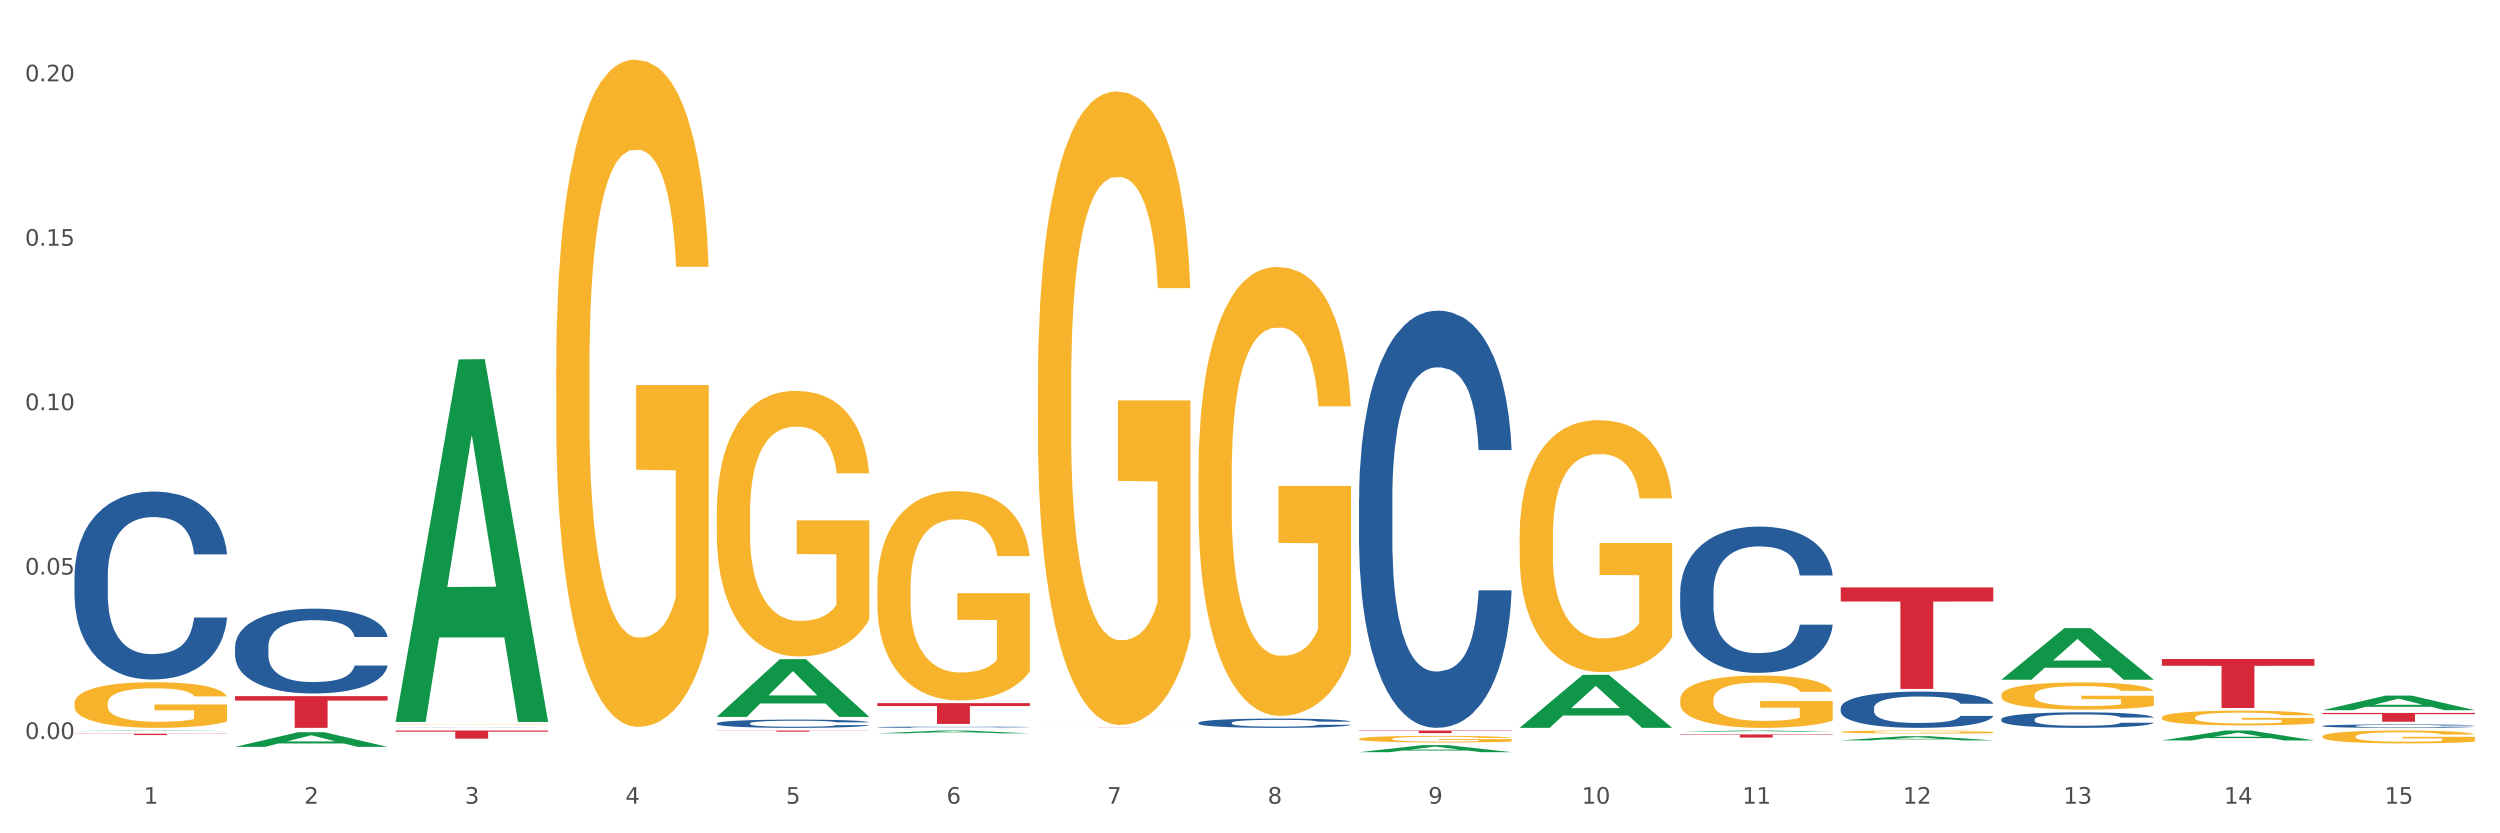 <?xml version="1.0" encoding="utf-8" standalone="no"?>
<!DOCTYPE svg PUBLIC "-//W3C//DTD SVG 1.1//EN"
  "http://www.w3.org/Graphics/SVG/1.1/DTD/svg11.dtd">
<svg xmlns:xlink="http://www.w3.org/1999/xlink" width="1080pt" height="360pt" viewBox="0 0 1080 360" xmlns="http://www.w3.org/2000/svg" version="1.1">
 <rect x="0" y="0" width="1080" height="360" fill="#333333" stroke="none"/>
 <defs>
  <style type="text/css">*{stroke-linejoin: round; stroke-linecap: butt}</style>
 </defs>
 <g id="figure_1">
  <g id="patch_1">
   <path d="M 0 360 
L 1080 360 
L 1080 0 
L 0 0 
z
" style="fill: #ffffff; stroke: #ffffff; stroke-linejoin: miter"/>
  </g>
  <g id="axes_1">
   <g id="matplotlib.axis_1">
    <g id="xtick_1">
     <g id="text_1">
      <!-- 1 -->
      <g style="fill: #4d4d4d" transform="translate(62.07 347.204) scale(0.096 -0.096)">
       <defs>
        <path id="DejaVuSans-31" d="M 794 531 
L 1825 531 
L 1825 4091 
L 703 3866 
L 703 4441 
L 1819 4666 
L 2450 4666 
L 2450 531 
L 3481 531 
L 3481 0 
L 794 0 
L 794 531 
z
" transform="scale(0.016)"/>
       </defs>
       <use xlink:href="#DejaVuSans-31"/>
      </g>
     </g>
    </g>
    <g id="xtick_2">
     <g id="text_2">
      <!-- 2 -->
      <g style="fill: #4d4d4d" transform="translate(131.436 347.204) scale(0.096 -0.096)">
       <defs>
        <path id="DejaVuSans-32" d="M 1228 531 
L 3431 531 
L 3431 0 
L 469 0 
L 469 531 
Q 828 903 1448 1529 
Q 2069 2156 2228 2338 
Q 2531 2678 2651 2914 
Q 2772 3150 2772 3378 
Q 2772 3750 2511 3984 
Q 2250 4219 1831 4219 
Q 1534 4219 1204 4116 
Q 875 4013 500 3803 
L 500 4441 
Q 881 4594 1212 4672 
Q 1544 4750 1819 4750 
Q 2544 4750 2975 4387 
Q 3406 4025 3406 3419 
Q 3406 3131 3298 2873 
Q 3191 2616 2906 2266 
Q 2828 2175 2409 1742 
Q 1991 1309 1228 531 
z
" transform="scale(0.016)"/>
       </defs>
       <use xlink:href="#DejaVuSans-32"/>
      </g>
     </g>
    </g>
    <g id="xtick_3">
     <g id="text_3">
      <!-- 3 -->
      <g style="fill: #4d4d4d" transform="translate(200.802 347.204) scale(0.096 -0.096)">
       <defs>
        <path id="DejaVuSans-33" d="M 2597 2516 
Q 3050 2419 3304 2112 
Q 3559 1806 3559 1356 
Q 3559 666 3084 287 
Q 2609 -91 1734 -91 
Q 1441 -91 1130 -33 
Q 819 25 488 141 
L 488 750 
Q 750 597 1062 519 
Q 1375 441 1716 441 
Q 2309 441 2620 675 
Q 2931 909 2931 1356 
Q 2931 1769 2642 2001 
Q 2353 2234 1838 2234 
L 1294 2234 
L 1294 2753 
L 1863 2753 
Q 2328 2753 2575 2939 
Q 2822 3125 2822 3475 
Q 2822 3834 2567 4026 
Q 2313 4219 1838 4219 
Q 1578 4219 1281 4162 
Q 984 4106 628 3988 
L 628 4550 
Q 988 4650 1302 4700 
Q 1616 4750 1894 4750 
Q 2613 4750 3031 4423 
Q 3450 4097 3450 3541 
Q 3450 3153 3228 2886 
Q 3006 2619 2597 2516 
z
" transform="scale(0.016)"/>
       </defs>
       <use xlink:href="#DejaVuSans-33"/>
      </g>
     </g>
    </g>
    <g id="xtick_4">
     <g id="text_4">
      <!-- 4 -->
      <g style="fill: #4d4d4d" transform="translate(270.169 347.204) scale(0.096 -0.096)">
       <defs>
        <path id="DejaVuSans-34" d="M 2419 4116 
L 825 1625 
L 2419 1625 
L 2419 4116 
z
M 2253 4666 
L 3047 4666 
L 3047 1625 
L 3713 1625 
L 3713 1100 
L 3047 1100 
L 3047 0 
L 2419 0 
L 2419 1100 
L 313 1100 
L 313 1709 
L 2253 4666 
z
" transform="scale(0.016)"/>
       </defs>
       <use xlink:href="#DejaVuSans-34"/>
      </g>
     </g>
    </g>
    <g id="xtick_5">
     <g id="text_5">
      <!-- 5 -->
      <g style="fill: #4d4d4d" transform="translate(339.535 347.204) scale(0.096 -0.096)">
       <defs>
        <path id="DejaVuSans-35" d="M 691 4666 
L 3169 4666 
L 3169 4134 
L 1269 4134 
L 1269 2991 
Q 1406 3038 1543 3061 
Q 1681 3084 1819 3084 
Q 2600 3084 3056 2656 
Q 3513 2228 3513 1497 
Q 3513 744 3044 326 
Q 2575 -91 1722 -91 
Q 1428 -91 1123 -41 
Q 819 9 494 109 
L 494 744 
Q 775 591 1075 516 
Q 1375 441 1709 441 
Q 2250 441 2565 725 
Q 2881 1009 2881 1497 
Q 2881 1984 2565 2268 
Q 2250 2553 1709 2553 
Q 1456 2553 1204 2497 
Q 953 2441 691 2322 
L 691 4666 
z
" transform="scale(0.016)"/>
       </defs>
       <use xlink:href="#DejaVuSans-35"/>
      </g>
     </g>
    </g>
    <g id="xtick_6">
     <g id="text_6">
      <!-- 6 -->
      <g style="fill: #4d4d4d" transform="translate(408.901 347.204) scale(0.096 -0.096)">
       <defs>
        <path id="DejaVuSans-36" d="M 2113 2584 
Q 1688 2584 1439 2293 
Q 1191 2003 1191 1497 
Q 1191 994 1439 701 
Q 1688 409 2113 409 
Q 2538 409 2786 701 
Q 3034 994 3034 1497 
Q 3034 2003 2786 2293 
Q 2538 2584 2113 2584 
z
M 3366 4563 
L 3366 3988 
Q 3128 4100 2886 4159 
Q 2644 4219 2406 4219 
Q 1781 4219 1451 3797 
Q 1122 3375 1075 2522 
Q 1259 2794 1537 2939 
Q 1816 3084 2150 3084 
Q 2853 3084 3261 2657 
Q 3669 2231 3669 1497 
Q 3669 778 3244 343 
Q 2819 -91 2113 -91 
Q 1303 -91 875 529 
Q 447 1150 447 2328 
Q 447 3434 972 4092 
Q 1497 4750 2381 4750 
Q 2619 4750 2861 4703 
Q 3103 4656 3366 4563 
z
" transform="scale(0.016)"/>
       </defs>
       <use xlink:href="#DejaVuSans-36"/>
      </g>
     </g>
    </g>
    <g id="xtick_7">
     <g id="text_7">
      <!-- 7 -->
      <g style="fill: #4d4d4d" transform="translate(478.267 347.204) scale(0.096 -0.096)">
       <defs>
        <path id="DejaVuSans-37" d="M 525 4666 
L 3525 4666 
L 3525 4397 
L 1831 0 
L 1172 0 
L 2766 4134 
L 525 4134 
L 525 4666 
z
" transform="scale(0.016)"/>
       </defs>
       <use xlink:href="#DejaVuSans-37"/>
      </g>
     </g>
    </g>
    <g id="xtick_8">
     <g id="text_8">
      <!-- 8 -->
      <g style="fill: #4d4d4d" transform="translate(547.634 347.204) scale(0.096 -0.096)">
       <defs>
        <path id="DejaVuSans-38" d="M 2034 2216 
Q 1584 2216 1326 1975 
Q 1069 1734 1069 1313 
Q 1069 891 1326 650 
Q 1584 409 2034 409 
Q 2484 409 2743 651 
Q 3003 894 3003 1313 
Q 3003 1734 2745 1975 
Q 2488 2216 2034 2216 
z
M 1403 2484 
Q 997 2584 770 2862 
Q 544 3141 544 3541 
Q 544 4100 942 4425 
Q 1341 4750 2034 4750 
Q 2731 4750 3128 4425 
Q 3525 4100 3525 3541 
Q 3525 3141 3298 2862 
Q 3072 2584 2669 2484 
Q 3125 2378 3379 2068 
Q 3634 1759 3634 1313 
Q 3634 634 3220 271 
Q 2806 -91 2034 -91 
Q 1263 -91 848 271 
Q 434 634 434 1313 
Q 434 1759 690 2068 
Q 947 2378 1403 2484 
z
M 1172 3481 
Q 1172 3119 1398 2916 
Q 1625 2713 2034 2713 
Q 2441 2713 2670 2916 
Q 2900 3119 2900 3481 
Q 2900 3844 2670 4047 
Q 2441 4250 2034 4250 
Q 1625 4250 1398 4047 
Q 1172 3844 1172 3481 
z
" transform="scale(0.016)"/>
       </defs>
       <use xlink:href="#DejaVuSans-38"/>
      </g>
     </g>
    </g>
    <g id="xtick_9">
     <g id="text_9">
      <!-- 9 -->
      <g style="fill: #4d4d4d" transform="translate(617 347.204) scale(0.096 -0.096)">
       <defs>
        <path id="DejaVuSans-39" d="M 703 97 
L 703 672 
Q 941 559 1184 500 
Q 1428 441 1663 441 
Q 2288 441 2617 861 
Q 2947 1281 2994 2138 
Q 2813 1869 2534 1725 
Q 2256 1581 1919 1581 
Q 1219 1581 811 2004 
Q 403 2428 403 3163 
Q 403 3881 828 4315 
Q 1253 4750 1959 4750 
Q 2769 4750 3195 4129 
Q 3622 3509 3622 2328 
Q 3622 1225 3098 567 
Q 2575 -91 1691 -91 
Q 1453 -91 1209 -44 
Q 966 3 703 97 
z
M 1959 2075 
Q 2384 2075 2632 2365 
Q 2881 2656 2881 3163 
Q 2881 3666 2632 3958 
Q 2384 4250 1959 4250 
Q 1534 4250 1286 3958 
Q 1038 3666 1038 3163 
Q 1038 2656 1286 2365 
Q 1534 2075 1959 2075 
z
" transform="scale(0.016)"/>
       </defs>
       <use xlink:href="#DejaVuSans-39"/>
      </g>
     </g>
    </g>
    <g id="xtick_10">
     <g id="text_10">
      <!-- 10 -->
      <g style="fill: #4d4d4d" transform="translate(683.312 347.204) scale(0.096 -0.096)">
       <defs>
        <path id="DejaVuSans-30" d="M 2034 4250 
Q 1547 4250 1301 3770 
Q 1056 3291 1056 2328 
Q 1056 1369 1301 889 
Q 1547 409 2034 409 
Q 2525 409 2770 889 
Q 3016 1369 3016 2328 
Q 3016 3291 2770 3770 
Q 2525 4250 2034 4250 
z
M 2034 4750 
Q 2819 4750 3233 4129 
Q 3647 3509 3647 2328 
Q 3647 1150 3233 529 
Q 2819 -91 2034 -91 
Q 1250 -91 836 529 
Q 422 1150 422 2328 
Q 422 3509 836 4129 
Q 1250 4750 2034 4750 
z
" transform="scale(0.016)"/>
       </defs>
       <use xlink:href="#DejaVuSans-31"/>
       <use xlink:href="#DejaVuSans-30" transform="translate(63.623 0)"/>
      </g>
     </g>
    </g>
    <g id="xtick_11">
     <g id="text_11">
      <!-- 11 -->
      <g style="fill: #4d4d4d" transform="translate(752.678 347.204) scale(0.096 -0.096)">
       <use xlink:href="#DejaVuSans-31"/>
       <use xlink:href="#DejaVuSans-31" transform="translate(63.623 0)"/>
      </g>
     </g>
    </g>
    <g id="xtick_12">
     <g id="text_12">
      <!-- 12 -->
      <g style="fill: #4d4d4d" transform="translate(822.044 347.204) scale(0.096 -0.096)">
       <use xlink:href="#DejaVuSans-31"/>
       <use xlink:href="#DejaVuSans-32" transform="translate(63.623 0)"/>
      </g>
     </g>
    </g>
    <g id="xtick_13">
     <g id="text_13">
      <!-- 13 -->
      <g style="fill: #4d4d4d" transform="translate(891.411 347.204) scale(0.096 -0.096)">
       <use xlink:href="#DejaVuSans-31"/>
       <use xlink:href="#DejaVuSans-33" transform="translate(63.623 0)"/>
      </g>
     </g>
    </g>
    <g id="xtick_14">
     <g id="text_14">
      <!-- 14 -->
      <g style="fill: #4d4d4d" transform="translate(960.777 347.204) scale(0.096 -0.096)">
       <use xlink:href="#DejaVuSans-31"/>
       <use xlink:href="#DejaVuSans-34" transform="translate(63.623 0)"/>
      </g>
     </g>
    </g>
    <g id="xtick_15">
     <g id="text_15">
      <!-- 15 -->
      <g style="fill: #4d4d4d" transform="translate(1030.143 347.204) scale(0.096 -0.096)">
       <use xlink:href="#DejaVuSans-31"/>
       <use xlink:href="#DejaVuSans-35" transform="translate(63.623 0)"/>
      </g>
     </g>
    </g>
    <g id="xtick_16"/>
    <g id="xtick_17"/>
    <g id="xtick_18"/>
    <g id="xtick_19"/>
    <g id="xtick_20"/>
    <g id="xtick_21"/>
    <g id="xtick_22"/>
    <g id="xtick_23"/>
    <g id="xtick_24"/>
    <g id="xtick_25"/>
    <g id="xtick_26"/>
    <g id="xtick_27"/>
    <g id="xtick_28"/>
    <g id="xtick_29"/>
   </g>
   <g id="matplotlib.axis_2">
    <g id="ytick_1">
     <g id="text_16">
      <!-- 0.00 -->
      <g style="fill: #4d4d4d" transform="translate(10.8 319.242) scale(0.096 -0.096)">
       <defs>
        <path id="DejaVuSans-2e" d="M 684 794 
L 1344 794 
L 1344 0 
L 684 0 
L 684 794 
z
" transform="scale(0.016)"/>
       </defs>
       <use xlink:href="#DejaVuSans-30"/>
       <use xlink:href="#DejaVuSans-2e" transform="translate(63.623 0)"/>
       <use xlink:href="#DejaVuSans-30" transform="translate(95.41 0)"/>
       <use xlink:href="#DejaVuSans-30" transform="translate(159.033 0)"/>
      </g>
     </g>
    </g>
    <g id="ytick_2">
     <g id="text_17">
      <!-- 0.05 -->
      <g style="fill: #4d4d4d" transform="translate(10.8 248.216) scale(0.096 -0.096)">
       <use xlink:href="#DejaVuSans-30"/>
       <use xlink:href="#DejaVuSans-2e" transform="translate(63.623 0)"/>
       <use xlink:href="#DejaVuSans-30" transform="translate(95.41 0)"/>
       <use xlink:href="#DejaVuSans-35" transform="translate(159.033 0)"/>
      </g>
     </g>
    </g>
    <g id="ytick_3">
     <g id="text_18">
      <!-- 0.10 -->
      <g style="fill: #4d4d4d" transform="translate(10.8 177.19) scale(0.096 -0.096)">
       <use xlink:href="#DejaVuSans-30"/>
       <use xlink:href="#DejaVuSans-2e" transform="translate(63.623 0)"/>
       <use xlink:href="#DejaVuSans-31" transform="translate(95.41 0)"/>
       <use xlink:href="#DejaVuSans-30" transform="translate(159.033 0)"/>
      </g>
     </g>
    </g>
    <g id="ytick_4">
     <g id="text_19">
      <!-- 0.15 -->
      <g style="fill: #4d4d4d" transform="translate(10.8 106.164) scale(0.096 -0.096)">
       <use xlink:href="#DejaVuSans-30"/>
       <use xlink:href="#DejaVuSans-2e" transform="translate(63.623 0)"/>
       <use xlink:href="#DejaVuSans-31" transform="translate(95.41 0)"/>
       <use xlink:href="#DejaVuSans-35" transform="translate(159.033 0)"/>
      </g>
     </g>
    </g>
    <g id="ytick_5">
     <g id="text_20">
      <!-- 0.20 -->
      <g style="fill: #4d4d4d" transform="translate(10.8 35.138) scale(0.096 -0.096)">
       <use xlink:href="#DejaVuSans-30"/>
       <use xlink:href="#DejaVuSans-2e" transform="translate(63.623 0)"/>
       <use xlink:href="#DejaVuSans-32" transform="translate(95.41 0)"/>
       <use xlink:href="#DejaVuSans-30" transform="translate(159.033 0)"/>
      </g>
     </g>
    </g>
    <g id="ytick_6"/>
    <g id="ytick_7"/>
    <g id="ytick_8"/>
    <g id="ytick_9"/>
   </g>
   <g id="PolyCollection_1">
    <path d="M 32.175 315.812 
L 32.243 315.812 
L 59.417 315.595 
L 70.695 315.595 
L 98.073 315.812 
L 85.029 315.812 
L 79.119 315.762 
L 51.061 315.762 
L 50.857 315.762 
L 45.151 315.812 
L 32.175 315.812 
L 32.175 315.812 
L 54.594 315.731 
L 75.586 315.731 
L 65.192 315.641 
L 65.056 315.641 
L 64.92 315.641 
L 54.526 315.731 
L 54.594 315.731 
L 32.175 315.812 
z
" clip-path="url(#p166a1e8735)" style="fill: #109648"/>
    <path d="M 32.175 316.972 
L 98.073 316.972 
L 98.073 317.051 
L 72.151 317.052 
L 72.151 317.545 
L 57.941 317.545 
L 57.941 317.052 
L 32.175 317.051 
L 32.175 316.972 
L 32.175 316.972 
z
" clip-path="url(#p166a1e8735)" style="fill: #d62839"/>
    <path d="M 101.541 300.742 
L 167.439 300.742 
L 167.439 302.645 
L 141.517 302.658 
L 141.517 314.436 
L 127.307 314.436 
L 127.307 302.658 
L 101.541 302.645 
L 101.541 300.755 
L 101.541 300.742 
z
" clip-path="url(#p166a1e8735)" style="fill: #d62839"/>
    <path d="M 170.907 315.595 
L 236.805 315.595 
L 236.805 316.083 
L 210.883 316.086 
L 210.883 319.108 
L 196.673 319.108 
L 196.673 316.086 
L 170.907 316.083 
L 170.907 315.598 
L 170.907 315.595 
z
" clip-path="url(#p166a1e8735)" style="fill: #d62839"/>
    <path d="M 309.64 315.595 
L 375.538 315.595 
L 375.538 315.664 
L 349.616 315.664 
L 349.616 316.088 
L 335.406 316.088 
L 335.406 315.664 
L 309.64 315.664 
L 309.64 315.595 
L 309.64 315.595 
z
" clip-path="url(#p166a1e8735)" style="fill: #d62839"/>
    <path d="M 379.006 303.763 
L 444.904 303.763 
L 444.904 305.011 
L 418.982 305.02 
L 418.982 312.749 
L 404.772 312.749 
L 404.772 305.02 
L 379.006 305.011 
L 379.006 303.771 
L 379.006 303.763 
z
" clip-path="url(#p166a1e8735)" style="fill: #d62839"/>
    <path d="M 587.105 315.595 
L 653.003 315.595 
L 653.003 315.752 
L 627.081 315.753 
L 627.081 316.726 
L 612.871 316.726 
L 612.871 315.753 
L 587.105 315.752 
L 587.105 315.596 
L 587.105 315.595 
z
" clip-path="url(#p166a1e8735)" style="fill: #d62839"/>
    <path d="M 1003.302 318.165 
L 1003.38 318.159 
L 1003.38 317.977 
L 1003.535 317.819 
L 1004.314 317.438 
L 1005.481 317.124 
L 1006.336 316.956 
L 1007.192 316.819 
L 1008.204 316.682 
L 1009.448 316.539 
L 1011.705 316.331 
L 1013.105 316.225 
L 1014.817 316.113 
L 1017.929 315.95 
L 1020.185 315.859 
L 1022.519 315.783 
L 1026.331 315.691 
L 1028.821 315.651 
L 1031.466 315.62 
L 1034.656 315.6 
L 1037.068 315.595 
L 1042.358 315.61 
L 1046.871 315.656 
L 1049.049 315.691 
L 1051.85 315.752 
L 1053.328 315.793 
L 1055.74 315.874 
L 1058.23 315.981 
L 1059.942 316.072 
L 1062.509 316.245 
L 1064.454 316.418 
L 1066.244 316.631 
L 1067.177 316.778 
L 1067.877 316.915 
L 1068.5 317.073 
L 1069.122 317.322 
L 1055.118 317.322 
L 1054.573 317.144 
L 1053.717 316.976 
L 1052.473 316.814 
L 1051.383 316.712 
L 1049.516 316.585 
L 1047.805 316.504 
L 1046.015 316.443 
L 1043.837 316.392 
L 1042.125 316.367 
L 1039.713 316.347 
L 1034.967 316.352 
L 1031.777 316.392 
L 1029.599 316.443 
L 1028.199 316.489 
L 1026.954 316.539 
L 1025.553 316.611 
L 1023.919 316.717 
L 1022.752 316.814 
L 1021.585 316.936 
L 1020.652 317.057 
L 1019.796 317.2 
L 1019.096 317.352 
L 1018.551 317.509 
L 1018.084 317.702 
L 1017.695 318.022 
L 1017.695 318.718 
L 1017.851 318.876 
L 1018.24 319.084 
L 1018.707 319.241 
L 1019.485 319.429 
L 1020.185 319.556 
L 1021.508 319.739 
L 1022.986 319.891 
L 1024.153 319.988 
L 1025.32 320.069 
L 1027.343 320.181 
L 1029.599 320.272 
L 1031.544 320.328 
L 1034.189 320.379 
L 1035.979 320.399 
L 1037.535 320.409 
L 1041.347 320.409 
L 1044.07 320.394 
L 1047.104 320.358 
L 1049.438 320.313 
L 1051.383 320.257 
L 1053.562 320.165 
L 1054.962 320.079 
L 1054.962 319.018 
L 1037.846 319.013 
L 1037.846 318.307 
L 1069.2 318.307 
L 1069.2 320.379 
L 1067.877 320.485 
L 1066.399 320.582 
L 1064.843 320.668 
L 1062.509 320.775 
L 1059.708 320.876 
L 1057.219 320.948 
L 1054.573 321.008 
L 1051.461 321.064 
L 1047.416 321.115 
L 1044.926 321.135 
L 1041.814 321.151 
L 1038.157 321.156 
L 1034.967 321.146 
L 1031.855 321.12 
L 1028.588 321.074 
L 1025.398 321.008 
L 1022.986 320.942 
L 1020.574 320.861 
L 1018.007 320.755 
L 1015.984 320.653 
L 1014.428 320.562 
L 1012.716 320.445 
L 1010.849 320.292 
L 1009.448 320.155 
L 1008.204 320.013 
L 1006.881 319.83 
L 1005.947 319.673 
L 1005.014 319.475 
L 1004.469 319.328 
L 1003.847 319.099 
L 1003.38 318.779 
L 1003.302 318.165 
z
" clip-path="url(#p166a1e8735)" style="fill: #f7b32b"/>
    <path d="M 725.837 317.279 
L 791.735 317.279 
L 791.735 317.467 
L 765.813 317.468 
L 765.813 318.632 
L 751.603 318.632 
L 751.603 317.468 
L 725.837 317.467 
L 725.837 317.28 
L 725.837 317.279 
z
" clip-path="url(#p166a1e8735)" style="fill: #d62839"/>
    <path d="M 933.936 284.682 
L 999.834 284.682 
L 999.834 287.625 
L 973.912 287.644 
L 973.912 305.856 
L 959.702 305.856 
L 959.702 287.644 
L 933.936 287.625 
L 933.936 284.702 
L 933.936 284.682 
z
" clip-path="url(#p166a1e8735)" style="fill: #d62839"/>
    <path d="M 1003.302 307.977 
L 1069.2 307.977 
L 1069.2 308.507 
L 1043.278 308.51 
L 1043.278 311.788 
L 1029.068 311.788 
L 1029.068 308.51 
L 1003.302 308.507 
L 1003.302 307.98 
L 1003.302 307.977 
z
" clip-path="url(#p166a1e8735)" style="fill: #d62839"/>
    <path d="M 448.372 165.978 
L 448.45 165.728 
L 448.45 156.729 
L 448.606 148.979 
L 449.384 130.23 
L 450.551 114.731 
L 451.407 106.482 
L 452.262 99.732 
L 453.274 92.982 
L 454.519 85.983 
L 456.775 75.733 
L 458.175 70.484 
L 459.887 64.984 
L 462.999 56.985 
L 465.255 52.485 
L 467.589 48.735 
L 471.402 44.235 
L 473.891 42.235 
L 476.536 40.736 
L 479.726 39.736 
L 482.138 39.486 
L 487.429 40.236 
L 491.941 42.485 
L 494.12 44.235 
L 496.92 47.235 
L 498.399 49.235 
L 500.811 53.235 
L 503.3 58.484 
L 505.012 62.984 
L 507.579 71.484 
L 509.524 79.983 
L 511.314 90.483 
L 512.247 97.732 
L 512.948 104.482 
L 513.57 112.231 
L 514.192 124.481 
L 500.188 124.481 
L 499.644 115.731 
L 498.788 107.482 
L 497.543 99.482 
L 496.454 94.482 
L 494.586 88.233 
L 492.875 84.233 
L 491.085 81.233 
L 488.907 78.733 
L 487.195 77.483 
L 484.783 76.483 
L 480.038 76.733 
L 476.848 78.733 
L 474.669 81.233 
L 473.269 83.483 
L 472.024 85.983 
L 470.624 89.483 
L 468.99 94.732 
L 467.823 99.482 
L 466.656 105.482 
L 465.722 111.481 
L 464.866 118.481 
L 464.166 125.98 
L 463.621 133.73 
L 463.155 143.229 
L 462.766 158.978 
L 462.766 193.226 
L 462.921 200.976 
L 463.31 211.225 
L 463.777 218.975 
L 464.555 228.224 
L 465.255 234.474 
L 466.578 243.473 
L 468.056 250.973 
L 469.223 255.723 
L 470.39 259.722 
L 472.413 265.222 
L 474.669 269.722 
L 476.614 272.472 
L 479.26 274.972 
L 481.049 275.972 
L 482.605 276.471 
L 486.417 276.471 
L 489.14 275.722 
L 492.175 273.972 
L 494.509 271.722 
L 496.454 268.972 
L 498.632 264.472 
L 500.033 260.222 
L 500.033 207.976 
L 482.916 207.726 
L 482.916 172.978 
L 514.27 172.978 
L 514.27 274.972 
L 512.948 280.221 
L 511.469 284.971 
L 509.913 289.221 
L 507.579 294.47 
L 504.778 299.47 
L 502.289 302.97 
L 499.644 305.97 
L 496.531 308.72 
L 492.486 311.219 
L 489.996 312.219 
L 486.884 312.969 
L 483.227 313.219 
L 480.038 312.719 
L 476.925 311.469 
L 473.658 309.22 
L 470.468 305.97 
L 468.056 302.72 
L 465.644 298.72 
L 463.077 293.47 
L 461.054 288.471 
L 459.498 283.971 
L 457.786 278.221 
L 455.919 270.722 
L 454.519 263.972 
L 453.274 256.973 
L 451.951 247.973 
L 451.018 240.224 
L 450.084 230.474 
L 449.539 223.225 
L 448.917 211.975 
L 448.45 196.226 
L 448.372 165.978 
z
" clip-path="url(#p166a1e8735)" style="fill: #f7b32b"/>
    <path d="M 379.006 253.958 
L 379.084 253.876 
L 379.084 250.903 
L 379.24 248.342 
L 380.018 242.148 
L 381.185 237.028 
L 382.04 234.302 
L 382.896 232.072 
L 383.908 229.842 
L 385.152 227.53 
L 387.409 224.144 
L 388.809 222.409 
L 390.521 220.592 
L 393.633 217.95 
L 395.889 216.463 
L 398.223 215.224 
L 402.035 213.737 
L 404.525 213.077 
L 407.17 212.581 
L 410.36 212.251 
L 412.772 212.168 
L 418.062 212.416 
L 422.575 213.159 
L 424.753 213.737 
L 427.554 214.729 
L 429.032 215.389 
L 431.444 216.711 
L 433.934 218.445 
L 435.646 219.932 
L 438.213 222.74 
L 440.158 225.548 
L 441.948 229.016 
L 442.881 231.412 
L 443.581 233.641 
L 444.204 236.202 
L 444.826 240.249 
L 430.822 240.249 
L 430.277 237.358 
L 429.422 234.633 
L 428.177 231.99 
L 427.087 230.338 
L 425.22 228.273 
L 423.509 226.952 
L 421.719 225.961 
L 419.541 225.135 
L 417.829 224.722 
L 415.417 224.391 
L 410.671 224.474 
L 407.481 225.135 
L 405.303 225.961 
L 403.903 226.704 
L 402.658 227.53 
L 401.257 228.686 
L 399.624 230.42 
L 398.456 231.99 
L 397.289 233.972 
L 396.356 235.954 
L 395.5 238.266 
L 394.8 240.744 
L 394.255 243.304 
L 393.788 246.443 
L 393.399 251.646 
L 393.399 262.961 
L 393.555 265.521 
L 393.944 268.907 
L 394.411 271.467 
L 395.189 274.523 
L 395.889 276.588 
L 397.212 279.561 
L 398.69 282.039 
L 399.857 283.608 
L 401.024 284.929 
L 403.047 286.746 
L 405.303 288.233 
L 407.248 289.141 
L 409.893 289.967 
L 411.683 290.297 
L 413.239 290.463 
L 417.051 290.463 
L 419.774 290.215 
L 422.808 289.637 
L 425.142 288.893 
L 427.087 287.985 
L 429.266 286.498 
L 430.666 285.094 
L 430.666 267.833 
L 413.55 267.751 
L 413.55 256.271 
L 444.904 256.271 
L 444.904 289.967 
L 443.581 291.702 
L 442.103 293.271 
L 440.547 294.675 
L 438.213 296.409 
L 435.412 298.061 
L 432.923 299.217 
L 430.277 300.208 
L 427.165 301.117 
L 423.12 301.943 
L 420.63 302.273 
L 417.518 302.521 
L 413.861 302.603 
L 410.671 302.438 
L 407.559 302.025 
L 404.292 301.282 
L 401.102 300.208 
L 398.69 299.135 
L 396.278 297.813 
L 393.711 296.079 
L 391.688 294.427 
L 390.132 292.94 
L 388.42 291.041 
L 386.553 288.563 
L 385.152 286.333 
L 383.908 284.021 
L 382.585 281.048 
L 381.651 278.487 
L 380.718 275.266 
L 380.173 272.871 
L 379.551 269.155 
L 379.084 263.952 
L 379.006 253.958 
z
" clip-path="url(#p166a1e8735)" style="fill: #f7b32b"/>
    <path d="M 309.64 221.862 
L 309.718 221.758 
L 309.718 217.985 
L 309.873 214.737 
L 310.651 206.878 
L 311.818 200.381 
L 312.674 196.923 
L 313.53 194.094 
L 314.541 191.264 
L 315.786 188.33 
L 318.042 184.034 
L 319.443 181.834 
L 321.155 179.528 
L 324.267 176.175 
L 326.523 174.289 
L 328.857 172.717 
L 332.669 170.831 
L 335.159 169.993 
L 337.804 169.364 
L 340.994 168.945 
L 343.406 168.84 
L 348.696 169.154 
L 353.209 170.097 
L 355.387 170.831 
L 358.188 172.088 
L 359.666 172.927 
L 362.078 174.603 
L 364.568 176.804 
L 366.279 178.69 
L 368.847 182.253 
L 370.792 185.815 
L 372.581 190.217 
L 373.515 193.255 
L 374.215 196.085 
L 374.838 199.333 
L 375.46 204.468 
L 361.456 204.468 
L 360.911 200.8 
L 360.055 197.342 
L 358.81 193.989 
L 357.721 191.893 
L 355.854 189.273 
L 354.142 187.597 
L 352.353 186.339 
L 350.174 185.292 
L 348.463 184.768 
L 346.051 184.348 
L 341.305 184.453 
L 338.115 185.292 
L 335.937 186.339 
L 334.536 187.282 
L 333.292 188.33 
L 331.891 189.797 
L 330.257 191.998 
L 329.09 193.989 
L 327.923 196.504 
L 326.99 199.019 
L 326.134 201.953 
L 325.434 205.096 
L 324.889 208.345 
L 324.422 212.327 
L 324.033 218.928 
L 324.033 233.284 
L 324.189 236.533 
L 324.578 240.829 
L 325.045 244.077 
L 325.823 247.955 
L 326.523 250.574 
L 327.845 254.347 
L 329.324 257.49 
L 330.491 259.481 
L 331.658 261.158 
L 333.681 263.463 
L 335.937 265.349 
L 337.882 266.502 
L 340.527 267.55 
L 342.317 267.969 
L 343.873 268.179 
L 347.685 268.179 
L 350.408 267.864 
L 353.442 267.131 
L 355.776 266.188 
L 357.721 265.035 
L 359.9 263.149 
L 361.3 261.367 
L 361.3 239.467 
L 344.184 239.362 
L 344.184 224.796 
L 375.538 224.796 
L 375.538 267.55 
L 374.215 269.75 
L 372.737 271.741 
L 371.181 273.523 
L 368.847 275.723 
L 366.046 277.819 
L 363.556 279.286 
L 360.911 280.544 
L 357.799 281.696 
L 353.753 282.744 
L 351.264 283.163 
L 348.152 283.478 
L 344.495 283.582 
L 341.305 283.373 
L 338.193 282.849 
L 334.925 281.906 
L 331.736 280.544 
L 329.324 279.181 
L 326.912 277.505 
L 324.344 275.304 
L 322.322 273.208 
L 320.766 271.322 
L 319.054 268.912 
L 317.187 265.768 
L 315.786 262.939 
L 314.541 260.005 
L 313.219 256.233 
L 312.285 252.984 
L 311.352 248.898 
L 310.807 245.859 
L 310.184 241.143 
L 309.718 234.542 
L 309.64 221.862 
z
" clip-path="url(#p166a1e8735)" style="fill: #f7b32b"/>
    <path d="M 240.274 158.97 
L 240.351 158.707 
L 240.351 149.229 
L 240.507 141.068 
L 241.285 121.324 
L 242.452 105.001 
L 243.308 96.314 
L 244.164 89.206 
L 245.175 82.098 
L 246.42 74.726 
L 248.676 63.932 
L 250.077 58.404 
L 251.788 52.612 
L 254.9 44.188 
L 257.157 39.449 
L 259.491 35.5 
L 263.303 30.761 
L 265.793 28.655 
L 268.438 27.076 
L 271.628 26.023 
L 274.04 25.759 
L 279.33 26.549 
L 283.843 28.919 
L 286.021 30.761 
L 288.822 33.921 
L 290.3 36.027 
L 292.712 40.239 
L 295.202 45.767 
L 296.913 50.506 
L 299.481 59.457 
L 301.426 68.408 
L 303.215 79.465 
L 304.149 87.099 
L 304.849 94.208 
L 305.471 102.369 
L 306.094 115.268 
L 292.089 115.268 
L 291.545 106.054 
L 290.689 97.367 
L 289.444 88.942 
L 288.355 83.677 
L 286.488 77.096 
L 284.776 72.883 
L 282.987 69.724 
L 280.808 67.092 
L 279.097 65.775 
L 276.685 64.722 
L 271.939 64.986 
L 268.749 67.092 
L 266.571 69.724 
L 265.17 72.094 
L 263.925 74.726 
L 262.525 78.412 
L 260.891 83.94 
L 259.724 88.942 
L 258.557 95.261 
L 257.623 101.579 
L 256.768 108.95 
L 256.067 116.848 
L 255.523 125.009 
L 255.056 135.013 
L 254.667 151.599 
L 254.667 187.665 
L 254.823 195.827 
L 255.212 206.62 
L 255.678 214.781 
L 256.456 224.522 
L 257.157 231.104 
L 258.479 240.581 
L 259.957 248.479 
L 261.124 253.481 
L 262.291 257.693 
L 264.314 263.485 
L 266.571 268.224 
L 268.516 271.119 
L 271.161 273.752 
L 272.95 274.805 
L 274.506 275.332 
L 278.319 275.332 
L 281.042 274.542 
L 284.076 272.699 
L 286.41 270.33 
L 288.355 267.434 
L 290.533 262.695 
L 291.934 258.22 
L 291.934 203.198 
L 274.818 202.935 
L 274.818 166.341 
L 306.172 166.341 
L 306.172 273.752 
L 304.849 279.281 
L 303.371 284.283 
L 301.815 288.758 
L 299.481 294.286 
L 296.68 299.552 
L 294.19 303.237 
L 291.545 306.397 
L 288.433 309.292 
L 284.387 311.925 
L 281.897 312.978 
L 278.785 313.768 
L 275.129 314.031 
L 271.939 313.505 
L 268.827 312.188 
L 265.559 309.819 
L 262.369 306.397 
L 259.957 302.974 
L 257.546 298.762 
L 254.978 293.233 
L 252.955 287.968 
L 251.399 283.23 
L 249.688 277.174 
L 247.82 269.277 
L 246.42 262.169 
L 245.175 254.797 
L 243.853 245.32 
L 242.919 237.159 
L 241.985 226.891 
L 241.441 219.257 
L 240.818 207.41 
L 240.351 190.825 
L 240.274 158.97 
z
" clip-path="url(#p166a1e8735)" style="fill: #f7b32b"/>
    <path d="M 795.203 253.75 
L 861.101 253.75 
L 861.101 259.846 
L 835.179 259.887 
L 835.179 297.613 
L 820.969 297.613 
L 820.969 259.887 
L 795.203 259.846 
L 795.203 253.792 
L 795.203 253.75 
z
" clip-path="url(#p166a1e8735)" style="fill: #d62839"/>
    <path d="M 933.936 309.96 
L 934.014 309.954 
L 934.014 309.745 
L 934.169 309.564 
L 934.947 309.128 
L 936.114 308.767 
L 936.97 308.575 
L 937.826 308.418 
L 938.837 308.261 
L 940.082 308.098 
L 942.338 307.859 
L 943.739 307.737 
L 945.45 307.609 
L 948.563 307.423 
L 950.819 307.318 
L 953.153 307.231 
L 956.965 307.126 
L 959.455 307.079 
L 962.1 307.044 
L 965.29 307.021 
L 967.702 307.015 
L 972.992 307.033 
L 977.505 307.085 
L 979.683 307.126 
L 982.484 307.196 
L 983.962 307.242 
L 986.374 307.335 
L 988.864 307.458 
L 990.575 307.562 
L 993.143 307.76 
L 995.088 307.958 
L 996.877 308.202 
L 997.811 308.371 
L 998.511 308.528 
L 999.134 308.709 
L 999.756 308.994 
L 985.752 308.994 
L 985.207 308.79 
L 984.351 308.598 
L 983.106 308.412 
L 982.017 308.296 
L 980.15 308.15 
L 978.438 308.057 
L 976.649 307.987 
L 974.47 307.929 
L 972.759 307.9 
L 970.347 307.877 
L 965.601 307.882 
L 962.411 307.929 
L 960.233 307.987 
L 958.832 308.04 
L 957.588 308.098 
L 956.187 308.179 
L 954.553 308.301 
L 953.386 308.412 
L 952.219 308.552 
L 951.286 308.691 
L 950.43 308.854 
L 949.73 309.029 
L 949.185 309.209 
L 948.718 309.43 
L 948.329 309.797 
L 948.329 310.594 
L 948.485 310.775 
L 948.874 311.013 
L 949.341 311.194 
L 950.119 311.409 
L 950.819 311.554 
L 952.141 311.764 
L 953.62 311.938 
L 954.787 312.049 
L 955.954 312.142 
L 957.977 312.27 
L 960.233 312.375 
L 962.178 312.439 
L 964.823 312.497 
L 966.613 312.52 
L 968.169 312.532 
L 971.981 312.532 
L 974.704 312.515 
L 977.738 312.474 
L 980.072 312.421 
L 982.017 312.357 
L 984.196 312.253 
L 985.596 312.154 
L 985.596 310.938 
L 968.48 310.932 
L 968.48 310.123 
L 999.834 310.123 
L 999.834 312.497 
L 998.511 312.619 
L 997.033 312.73 
L 995.477 312.829 
L 993.143 312.951 
L 990.342 313.067 
L 987.852 313.149 
L 985.207 313.219 
L 982.095 313.283 
L 978.049 313.341 
L 975.56 313.364 
L 972.448 313.382 
L 968.791 313.387 
L 965.601 313.376 
L 962.489 313.347 
L 959.221 313.294 
L 956.032 313.219 
L 953.62 313.143 
L 951.208 313.05 
L 948.64 312.928 
L 946.618 312.811 
L 945.061 312.707 
L 943.35 312.573 
L 941.483 312.398 
L 940.082 312.241 
L 938.837 312.078 
L 937.515 311.869 
L 936.581 311.688 
L 935.648 311.461 
L 935.103 311.293 
L 934.48 311.031 
L 934.014 310.664 
L 933.936 309.96 
z
" clip-path="url(#p166a1e8735)" style="fill: #f7b32b"/>
    <path d="M 864.57 300.244 
L 864.647 300.234 
L 864.647 299.848 
L 864.803 299.515 
L 865.581 298.71 
L 866.748 298.045 
L 867.604 297.691 
L 868.46 297.401 
L 869.471 297.112 
L 870.716 296.811 
L 872.972 296.372 
L 874.373 296.146 
L 876.084 295.91 
L 879.196 295.567 
L 881.453 295.374 
L 883.787 295.213 
L 887.599 295.02 
L 890.089 294.934 
L 892.734 294.87 
L 895.924 294.827 
L 898.336 294.816 
L 903.626 294.848 
L 908.139 294.945 
L 910.317 295.02 
L 913.118 295.149 
L 914.596 295.234 
L 917.008 295.406 
L 919.498 295.631 
L 921.209 295.824 
L 923.777 296.189 
L 925.722 296.554 
L 927.511 297.005 
L 928.445 297.316 
L 929.145 297.605 
L 929.767 297.938 
L 930.39 298.464 
L 916.385 298.464 
L 915.841 298.088 
L 914.985 297.734 
L 913.74 297.391 
L 912.651 297.176 
L 910.784 296.908 
L 909.072 296.736 
L 907.283 296.608 
L 905.104 296.5 
L 903.393 296.447 
L 900.981 296.404 
L 896.235 296.414 
L 893.045 296.5 
L 890.867 296.608 
L 889.466 296.704 
L 888.221 296.811 
L 886.821 296.962 
L 885.187 297.187 
L 884.02 297.391 
L 882.853 297.648 
L 881.919 297.906 
L 881.064 298.206 
L 880.363 298.528 
L 879.819 298.861 
L 879.352 299.268 
L 878.963 299.944 
L 878.963 301.414 
L 879.119 301.746 
L 879.508 302.186 
L 879.974 302.519 
L 880.752 302.916 
L 881.453 303.184 
L 882.775 303.57 
L 884.253 303.892 
L 885.42 304.096 
L 886.587 304.268 
L 888.61 304.504 
L 890.867 304.697 
L 892.812 304.815 
L 895.457 304.922 
L 897.246 304.965 
L 898.802 304.986 
L 902.615 304.986 
L 905.338 304.954 
L 908.372 304.879 
L 910.706 304.782 
L 912.651 304.664 
L 914.829 304.471 
L 916.23 304.289 
L 916.23 302.047 
L 899.114 302.036 
L 899.114 300.545 
L 930.468 300.545 
L 930.468 304.922 
L 929.145 305.147 
L 927.667 305.351 
L 926.111 305.533 
L 923.777 305.759 
L 920.976 305.973 
L 918.486 306.124 
L 915.841 306.252 
L 912.729 306.37 
L 908.683 306.478 
L 906.193 306.52 
L 903.081 306.553 
L 899.425 306.563 
L 896.235 306.542 
L 893.123 306.488 
L 889.855 306.392 
L 886.665 306.252 
L 884.253 306.113 
L 881.842 305.941 
L 879.274 305.716 
L 877.251 305.501 
L 875.695 305.308 
L 873.984 305.061 
L 872.116 304.74 
L 870.716 304.45 
L 869.471 304.15 
L 868.149 303.763 
L 867.215 303.431 
L 866.281 303.012 
L 865.737 302.701 
L 865.114 302.218 
L 864.647 301.543 
L 864.57 300.244 
z
" clip-path="url(#p166a1e8735)" style="fill: #f7b32b"/>
    <path d="M 795.203 316.193 
L 795.281 316.191 
L 795.281 316.149 
L 795.437 316.112 
L 796.215 316.024 
L 797.382 315.95 
L 798.238 315.911 
L 799.094 315.88 
L 800.105 315.848 
L 801.35 315.815 
L 803.606 315.766 
L 805.006 315.741 
L 806.718 315.715 
L 809.83 315.678 
L 812.086 315.656 
L 814.42 315.639 
L 818.233 315.617 
L 820.722 315.608 
L 823.368 315.601 
L 826.557 315.596 
L 828.969 315.595 
L 834.26 315.598 
L 838.772 315.609 
L 840.951 315.617 
L 843.752 315.632 
L 845.23 315.641 
L 847.642 315.66 
L 850.131 315.685 
L 851.843 315.706 
L 854.41 315.746 
L 856.355 315.786 
L 858.145 315.836 
L 859.078 315.87 
L 859.779 315.902 
L 860.401 315.939 
L 861.024 315.997 
L 847.019 315.997 
L 846.475 315.955 
L 845.619 315.916 
L 844.374 315.878 
L 843.285 315.855 
L 841.418 315.825 
L 839.706 315.806 
L 837.916 315.792 
L 835.738 315.78 
L 834.026 315.774 
L 831.615 315.77 
L 826.869 315.771 
L 823.679 315.78 
L 821.5 315.792 
L 820.1 315.803 
L 818.855 315.815 
L 817.455 315.831 
L 815.821 315.856 
L 814.654 315.878 
L 813.487 315.907 
L 812.553 315.935 
L 811.697 315.968 
L 810.997 316.004 
L 810.453 316.04 
L 809.986 316.085 
L 809.597 316.16 
L 809.597 316.321 
L 809.752 316.358 
L 810.141 316.406 
L 810.608 316.443 
L 811.386 316.487 
L 812.086 316.516 
L 813.409 316.559 
L 814.887 316.594 
L 816.054 316.617 
L 817.221 316.636 
L 819.244 316.662 
L 821.5 316.683 
L 823.445 316.696 
L 826.091 316.708 
L 827.88 316.712 
L 829.436 316.715 
L 833.248 316.715 
L 835.971 316.711 
L 839.006 316.703 
L 841.34 316.692 
L 843.285 316.679 
L 845.463 316.658 
L 846.864 316.638 
L 846.864 316.391 
L 829.747 316.39 
L 829.747 316.226 
L 861.101 316.226 
L 861.101 316.708 
L 859.779 316.732 
L 858.3 316.755 
L 856.744 316.775 
L 854.41 316.8 
L 851.61 316.823 
L 849.12 316.84 
L 846.475 316.854 
L 843.363 316.867 
L 839.317 316.879 
L 836.827 316.884 
L 833.715 316.887 
L 830.059 316.888 
L 826.869 316.886 
L 823.757 316.88 
L 820.489 316.869 
L 817.299 316.854 
L 814.887 316.839 
L 812.475 316.82 
L 809.908 316.795 
L 807.885 316.771 
L 806.329 316.75 
L 804.617 316.723 
L 802.75 316.688 
L 801.35 316.656 
L 800.105 316.623 
L 798.782 316.58 
L 797.849 316.543 
L 796.915 316.497 
L 796.37 316.463 
L 795.748 316.41 
L 795.281 316.336 
L 795.203 316.193 
z
" clip-path="url(#p166a1e8735)" style="fill: #f7b32b"/>
    <path d="M 1003.302 313.616 
L 1003.38 313.615 
L 1003.38 313.577 
L 1003.614 313.525 
L 1004.47 313.43 
L 1005.561 313.358 
L 1007.43 313.274 
L 1008.443 313.238 
L 1009.767 313.199 
L 1012.494 313.135 
L 1015.609 313.081 
L 1017.79 313.051 
L 1019.426 313.032 
L 1023.087 312.998 
L 1025.19 312.983 
L 1027.371 312.97 
L 1029.241 312.962 
L 1032.356 312.953 
L 1034.849 312.949 
L 1037.731 312.947 
L 1040.146 312.949 
L 1043.339 312.954 
L 1048.013 312.97 
L 1049.805 312.98 
L 1052.219 312.996 
L 1054.712 313.018 
L 1056.737 313.04 
L 1059.074 313.071 
L 1061.489 313.112 
L 1063.825 313.163 
L 1065.461 313.211 
L 1066.785 313.261 
L 1067.954 313.322 
L 1068.811 313.389 
L 1069.2 313.445 
L 1054.945 313.445 
L 1054.556 313.395 
L 1053.777 313.34 
L 1052.998 313.303 
L 1052.141 313.274 
L 1050.817 313.24 
L 1049.649 313.218 
L 1047.701 313.192 
L 1045.91 313.176 
L 1044.43 313.166 
L 1042.638 313.158 
L 1038.822 313.15 
L 1036.095 313.15 
L 1034.382 313.153 
L 1032.278 313.159 
L 1030.487 313.169 
L 1028.384 313.185 
L 1026.748 313.203 
L 1025.112 313.226 
L 1024.178 313.242 
L 1022.775 313.272 
L 1021.841 313.297 
L 1020.594 313.339 
L 1019.893 313.369 
L 1018.647 313.446 
L 1018.102 313.503 
L 1017.868 313.543 
L 1017.712 313.586 
L 1017.712 313.798 
L 1018.18 313.893 
L 1018.569 313.934 
L 1019.192 313.98 
L 1020.361 314.04 
L 1022.074 314.099 
L 1023.866 314.141 
L 1025.346 314.166 
L 1026.748 314.186 
L 1028.15 314.2 
L 1029.864 314.214 
L 1031.266 314.222 
L 1033.369 314.23 
L 1035.862 314.234 
L 1037.809 314.234 
L 1041.781 314.228 
L 1043.573 314.221 
L 1045.287 314.211 
L 1047.156 314.196 
L 1048.636 314.18 
L 1049.493 314.168 
L 1050.895 314.142 
L 1051.986 314.115 
L 1052.92 314.084 
L 1053.543 314.056 
L 1054.244 314.016 
L 1054.79 313.969 
L 1054.945 313.945 
L 1069.2 313.945 
L 1068.888 313.994 
L 1068.343 314.041 
L 1067.253 314.105 
L 1066.396 314.142 
L 1065.072 314.187 
L 1063.67 314.225 
L 1061.722 314.267 
L 1059.931 314.298 
L 1058.061 314.325 
L 1056.036 314.35 
L 1052.375 314.384 
L 1051.051 314.393 
L 1048.247 314.41 
L 1046.066 314.419 
L 1042.872 314.429 
L 1039.6 314.434 
L 1036.173 314.436 
L 1033.135 314.433 
L 1029.786 314.425 
L 1027.683 314.417 
L 1025.346 314.404 
L 1022.62 314.385 
L 1020.049 314.362 
L 1017.634 314.335 
L 1015.376 314.304 
L 1013.272 314.268 
L 1010.546 314.21 
L 1008.521 314.153 
L 1007.041 314.1 
L 1006.028 314.055 
L 1005.016 313.998 
L 1004.47 313.959 
L 1003.614 313.863 
L 1003.302 313.775 
L 1003.302 313.616 
z
" clip-path="url(#p166a1e8735)" style="fill: #255c99"/>
    <path d="M 864.57 310.739 
L 864.648 310.733 
L 864.648 310.561 
L 864.881 310.328 
L 865.738 309.899 
L 866.829 309.574 
L 868.698 309.194 
L 869.711 309.035 
L 871.035 308.857 
L 873.761 308.569 
L 876.877 308.324 
L 879.058 308.189 
L 880.694 308.103 
L 884.355 307.95 
L 886.458 307.882 
L 888.639 307.827 
L 890.508 307.79 
L 893.624 307.747 
L 896.117 307.729 
L 898.999 307.723 
L 901.413 307.729 
L 904.607 307.753 
L 909.281 307.827 
L 911.072 307.87 
L 913.487 307.943 
L 915.979 308.042 
L 918.005 308.14 
L 920.341 308.281 
L 922.756 308.465 
L 925.093 308.697 
L 926.729 308.912 
L 928.053 309.139 
L 929.221 309.415 
L 930.078 309.715 
L 930.468 309.966 
L 916.213 309.966 
L 915.824 309.74 
L 915.045 309.494 
L 914.266 309.329 
L 913.409 309.194 
L 912.085 309.041 
L 910.916 308.943 
L 908.969 308.826 
L 907.177 308.753 
L 905.697 308.71 
L 903.906 308.673 
L 900.089 308.636 
L 897.363 308.636 
L 895.649 308.648 
L 893.546 308.679 
L 891.754 308.722 
L 889.651 308.796 
L 888.016 308.875 
L 886.38 308.979 
L 885.445 309.053 
L 884.043 309.188 
L 883.108 309.298 
L 881.862 309.488 
L 881.161 309.623 
L 879.915 309.973 
L 879.369 310.23 
L 879.136 310.408 
L 878.98 310.604 
L 878.98 311.56 
L 879.447 311.99 
L 879.837 312.173 
L 880.46 312.382 
L 881.628 312.652 
L 883.342 312.915 
L 885.134 313.105 
L 886.614 313.222 
L 888.016 313.308 
L 889.418 313.375 
L 891.131 313.436 
L 892.533 313.473 
L 894.637 313.51 
L 897.129 313.528 
L 899.076 313.528 
L 903.049 313.498 
L 904.841 313.467 
L 906.554 313.424 
L 908.424 313.357 
L 909.904 313.283 
L 910.76 313.228 
L 912.163 313.111 
L 913.253 312.989 
L 914.188 312.848 
L 914.811 312.725 
L 915.512 312.541 
L 916.057 312.333 
L 916.213 312.222 
L 930.468 312.222 
L 930.156 312.443 
L 929.611 312.658 
L 928.52 312.946 
L 927.663 313.111 
L 926.339 313.314 
L 924.937 313.485 
L 922.99 313.675 
L 921.198 313.816 
L 919.329 313.939 
L 917.304 314.049 
L 913.643 314.203 
L 912.318 314.246 
L 909.514 314.319 
L 907.333 314.362 
L 904.14 314.405 
L 900.868 314.429 
L 897.441 314.436 
L 894.403 314.423 
L 891.053 314.387 
L 888.95 314.35 
L 886.614 314.295 
L 883.887 314.209 
L 881.317 314.105 
L 878.902 313.982 
L 876.643 313.841 
L 874.54 313.682 
L 871.814 313.418 
L 869.789 313.16 
L 868.309 312.921 
L 867.296 312.719 
L 866.283 312.462 
L 865.738 312.284 
L 864.881 311.855 
L 864.57 311.456 
L 864.57 310.739 
z
" clip-path="url(#p166a1e8735)" style="fill: #255c99"/>
    <path d="M 795.203 305.81 
L 795.281 305.796 
L 795.281 305.395 
L 795.515 304.851 
L 796.372 303.85 
L 797.462 303.092 
L 799.332 302.205 
L 800.344 301.833 
L 801.669 301.418 
L 804.395 300.746 
L 807.511 300.174 
L 809.692 299.859 
L 811.327 299.659 
L 814.988 299.301 
L 817.092 299.144 
L 819.273 299.015 
L 821.142 298.929 
L 824.258 298.829 
L 826.75 298.786 
L 829.632 298.772 
L 832.047 298.786 
L 835.241 298.844 
L 839.914 299.015 
L 841.706 299.115 
L 844.121 299.287 
L 846.613 299.516 
L 848.638 299.745 
L 850.975 300.074 
L 853.39 300.503 
L 855.727 301.046 
L 857.362 301.547 
L 858.687 302.076 
L 859.855 302.72 
L 860.712 303.421 
L 861.101 304.007 
L 846.847 304.007 
L 846.457 303.478 
L 845.678 302.906 
L 844.899 302.52 
L 844.043 302.205 
L 842.718 301.848 
L 841.55 301.619 
L 839.603 301.347 
L 837.811 301.175 
L 836.331 301.075 
L 834.54 300.989 
L 830.723 300.903 
L 827.997 300.903 
L 826.283 300.932 
L 824.18 301.004 
L 822.388 301.104 
L 820.285 301.275 
L 818.649 301.461 
L 817.014 301.704 
L 816.079 301.876 
L 814.677 302.191 
L 813.742 302.448 
L 812.496 302.892 
L 811.795 303.206 
L 810.548 304.022 
L 810.003 304.623 
L 809.77 305.037 
L 809.614 305.495 
L 809.614 307.727 
L 810.081 308.728 
L 810.471 309.157 
L 811.094 309.644 
L 812.262 310.273 
L 813.976 310.888 
L 815.767 311.331 
L 817.247 311.603 
L 818.649 311.804 
L 820.051 311.961 
L 821.765 312.104 
L 823.167 312.19 
L 825.27 312.276 
L 827.763 312.318 
L 829.71 312.318 
L 833.683 312.247 
L 835.474 312.175 
L 837.188 312.075 
L 839.057 311.918 
L 840.537 311.746 
L 841.394 311.618 
L 842.796 311.346 
L 843.887 311.06 
L 844.822 310.731 
L 845.445 310.445 
L 846.146 310.015 
L 846.691 309.529 
L 846.847 309.272 
L 861.101 309.272 
L 860.79 309.787 
L 860.245 310.287 
L 859.154 310.96 
L 858.297 311.346 
L 856.973 311.818 
L 855.571 312.218 
L 853.624 312.662 
L 851.832 312.991 
L 849.963 313.277 
L 847.937 313.534 
L 844.276 313.892 
L 842.952 313.992 
L 840.148 314.164 
L 837.967 314.264 
L 834.773 314.364 
L 831.502 314.421 
L 828.074 314.436 
L 825.037 314.407 
L 821.687 314.321 
L 819.584 314.235 
L 817.247 314.107 
L 814.521 313.906 
L 811.951 313.663 
L 809.536 313.377 
L 807.277 313.048 
L 805.174 312.676 
L 802.448 312.061 
L 800.422 311.46 
L 798.942 310.902 
L 797.93 310.43 
L 796.917 309.829 
L 796.372 309.415 
L 795.515 308.413 
L 795.203 307.484 
L 795.203 305.81 
z
" clip-path="url(#p166a1e8735)" style="fill: #255c99"/>
    <path d="M 725.837 255.874 
L 725.915 255.817 
L 725.915 254.2 
L 726.149 252.007 
L 727.006 247.966 
L 728.096 244.907 
L 729.966 241.328 
L 730.978 239.827 
L 732.302 238.153 
L 735.029 235.44 
L 738.144 233.131 
L 740.325 231.861 
L 741.961 231.053 
L 745.622 229.61 
L 747.725 228.975 
L 749.906 228.456 
L 751.776 228.109 
L 754.891 227.705 
L 757.384 227.532 
L 760.266 227.474 
L 762.681 227.532 
L 765.874 227.763 
L 770.548 228.456 
L 772.34 228.86 
L 774.754 229.552 
L 777.247 230.476 
L 779.272 231.4 
L 781.609 232.727 
L 784.024 234.459 
L 786.36 236.652 
L 787.996 238.673 
L 789.32 240.809 
L 790.489 243.406 
L 791.346 246.235 
L 791.735 248.601 
L 777.481 248.601 
L 777.091 246.465 
L 776.312 244.157 
L 775.533 242.598 
L 774.676 241.328 
L 773.352 239.885 
L 772.184 238.961 
L 770.237 237.865 
L 768.445 237.172 
L 766.965 236.768 
L 765.173 236.422 
L 761.357 236.075 
L 758.63 236.075 
L 756.917 236.191 
L 754.814 236.479 
L 753.022 236.883 
L 750.919 237.576 
L 749.283 238.326 
L 747.647 239.308 
L 746.713 240 
L 745.311 241.27 
L 744.376 242.309 
L 743.13 244.099 
L 742.429 245.369 
L 741.182 248.659 
L 740.637 251.083 
L 740.403 252.757 
L 740.248 254.605 
L 740.248 263.609 
L 740.715 267.65 
L 741.104 269.382 
L 741.727 271.344 
L 742.896 273.884 
L 744.61 276.366 
L 746.401 278.156 
L 747.881 279.253 
L 749.283 280.061 
L 750.685 280.696 
L 752.399 281.273 
L 753.801 281.619 
L 755.904 281.966 
L 758.397 282.139 
L 760.344 282.139 
L 764.317 281.85 
L 766.108 281.562 
L 767.822 281.157 
L 769.691 280.522 
L 771.171 279.83 
L 772.028 279.31 
L 773.43 278.214 
L 774.521 277.059 
L 775.455 275.731 
L 776.079 274.577 
L 776.78 272.845 
L 777.325 270.883 
L 777.481 269.844 
L 791.735 269.844 
L 791.424 271.922 
L 790.878 273.942 
L 789.788 276.655 
L 788.931 278.214 
L 787.607 280.118 
L 786.205 281.735 
L 784.257 283.524 
L 782.466 284.852 
L 780.596 286.006 
L 778.571 287.045 
L 774.91 288.488 
L 773.586 288.892 
L 770.782 289.585 
L 768.601 289.989 
L 765.407 290.393 
L 762.136 290.624 
L 758.708 290.682 
L 755.67 290.566 
L 752.321 290.22 
L 750.218 289.874 
L 747.881 289.354 
L 745.155 288.546 
L 742.584 287.565 
L 740.17 286.41 
L 737.911 285.083 
L 735.808 283.582 
L 733.081 281.1 
L 731.056 278.675 
L 729.576 276.424 
L 728.563 274.519 
L 727.551 272.095 
L 727.006 270.421 
L 726.149 266.38 
L 725.837 262.628 
L 725.837 255.874 
z
" clip-path="url(#p166a1e8735)" style="fill: #255c99"/>
    <path d="M 587.105 215.181 
L 587.183 215.016 
L 587.183 210.407 
L 587.416 204.153 
L 588.273 192.63 
L 589.364 183.907 
L 591.233 173.701 
L 592.246 169.422 
L 593.57 164.648 
L 596.296 156.912 
L 599.412 150.328 
L 601.593 146.707 
L 603.229 144.402 
L 606.89 140.287 
L 608.993 138.477 
L 611.174 136.995 
L 613.043 136.008 
L 616.159 134.855 
L 618.652 134.362 
L 621.534 134.197 
L 623.948 134.362 
L 627.142 135.02 
L 631.816 136.995 
L 633.607 138.147 
L 636.022 140.123 
L 638.514 142.756 
L 640.54 145.39 
L 642.877 149.176 
L 645.291 154.114 
L 647.628 160.369 
L 649.264 166.13 
L 650.588 172.22 
L 651.756 179.627 
L 652.613 187.692 
L 653.003 194.441 
L 638.748 194.441 
L 638.359 188.351 
L 637.58 181.767 
L 636.801 177.323 
L 635.944 173.701 
L 634.62 169.586 
L 633.451 166.953 
L 631.504 163.825 
L 629.713 161.85 
L 628.233 160.698 
L 626.441 159.71 
L 622.624 158.723 
L 619.898 158.723 
L 618.184 159.052 
L 616.081 159.875 
L 614.29 161.027 
L 612.186 163.002 
L 610.551 165.142 
L 608.915 167.94 
L 607.98 169.915 
L 606.578 173.537 
L 605.643 176.5 
L 604.397 181.602 
L 603.696 185.223 
L 602.45 194.606 
L 601.905 201.519 
L 601.671 206.292 
L 601.515 211.56 
L 601.515 237.237 
L 601.982 248.76 
L 602.372 253.698 
L 602.995 259.294 
L 604.163 266.537 
L 605.877 273.614 
L 607.669 278.717 
L 609.149 281.844 
L 610.551 284.149 
L 611.953 285.96 
L 613.666 287.606 
L 615.069 288.593 
L 617.172 289.581 
L 619.664 290.075 
L 621.612 290.075 
L 625.584 289.252 
L 627.376 288.429 
L 629.089 287.276 
L 630.959 285.466 
L 632.439 283.49 
L 633.296 282.009 
L 634.698 278.882 
L 635.788 275.59 
L 636.723 271.804 
L 637.346 268.512 
L 638.047 263.574 
L 638.592 257.977 
L 638.748 255.014 
L 653.003 255.014 
L 652.691 260.94 
L 652.146 266.701 
L 651.055 274.437 
L 650.199 278.882 
L 648.874 284.314 
L 647.472 288.922 
L 645.525 294.025 
L 643.733 297.811 
L 641.864 301.103 
L 639.839 304.066 
L 636.178 308.181 
L 634.853 309.333 
L 632.049 311.308 
L 629.868 312.46 
L 626.675 313.613 
L 623.403 314.271 
L 619.976 314.436 
L 616.938 314.106 
L 613.589 313.119 
L 611.485 312.131 
L 609.149 310.65 
L 606.422 308.345 
L 603.852 305.547 
L 601.437 302.255 
L 599.178 298.469 
L 597.075 294.19 
L 594.349 287.112 
L 592.324 280.198 
L 590.844 273.779 
L 589.831 268.347 
L 588.818 261.434 
L 588.273 256.66 
L 587.416 245.138 
L 587.105 234.439 
L 587.105 215.181 
z
" clip-path="url(#p166a1e8735)" style="fill: #255c99"/>
    <path d="M 517.739 312.231 
L 517.816 312.227 
L 517.816 312.125 
L 518.05 311.986 
L 518.907 311.73 
L 519.997 311.536 
L 521.867 311.309 
L 522.88 311.214 
L 524.204 311.108 
L 526.93 310.937 
L 530.046 310.79 
L 532.227 310.71 
L 533.863 310.659 
L 537.523 310.567 
L 539.627 310.527 
L 541.808 310.494 
L 543.677 310.472 
L 546.793 310.447 
L 549.285 310.436 
L 552.167 310.432 
L 554.582 310.436 
L 557.776 310.45 
L 562.449 310.494 
L 564.241 310.52 
L 566.656 310.564 
L 569.148 310.622 
L 571.173 310.681 
L 573.51 310.765 
L 575.925 310.874 
L 578.262 311.013 
L 579.898 311.141 
L 581.222 311.277 
L 582.39 311.441 
L 583.247 311.62 
L 583.636 311.77 
L 569.382 311.77 
L 568.992 311.635 
L 568.214 311.489 
L 567.435 311.39 
L 566.578 311.309 
L 565.254 311.218 
L 564.085 311.16 
L 562.138 311.09 
L 560.346 311.046 
L 558.866 311.021 
L 557.075 310.999 
L 553.258 310.977 
L 550.532 310.977 
L 548.818 310.984 
L 546.715 311.002 
L 544.923 311.028 
L 542.82 311.072 
L 541.184 311.119 
L 539.549 311.182 
L 538.614 311.225 
L 537.212 311.306 
L 536.277 311.372 
L 535.031 311.485 
L 534.33 311.565 
L 533.084 311.774 
L 532.538 311.927 
L 532.305 312.033 
L 532.149 312.15 
L 532.149 312.721 
L 532.616 312.977 
L 533.006 313.086 
L 533.629 313.211 
L 534.797 313.372 
L 536.511 313.529 
L 538.302 313.642 
L 539.782 313.712 
L 541.184 313.763 
L 542.587 313.803 
L 544.3 313.84 
L 545.702 313.862 
L 547.805 313.883 
L 550.298 313.894 
L 552.245 313.894 
L 556.218 313.876 
L 558.009 313.858 
L 559.723 313.832 
L 561.593 313.792 
L 563.073 313.748 
L 563.929 313.715 
L 565.331 313.646 
L 566.422 313.573 
L 567.357 313.489 
L 567.98 313.415 
L 568.681 313.306 
L 569.226 313.181 
L 569.382 313.116 
L 583.636 313.116 
L 583.325 313.247 
L 582.78 313.375 
L 581.689 313.547 
L 580.832 313.646 
L 579.508 313.766 
L 578.106 313.869 
L 576.159 313.982 
L 574.367 314.066 
L 572.498 314.139 
L 570.472 314.205 
L 566.811 314.297 
L 565.487 314.322 
L 562.683 314.366 
L 560.502 314.392 
L 557.308 314.417 
L 554.037 314.432 
L 550.61 314.436 
L 547.572 314.428 
L 544.222 314.406 
L 542.119 314.384 
L 539.782 314.351 
L 537.056 314.3 
L 534.486 314.238 
L 532.071 314.165 
L 529.812 314.081 
L 527.709 313.986 
L 524.983 313.829 
L 522.957 313.675 
L 521.477 313.532 
L 520.465 313.412 
L 519.452 313.258 
L 518.907 313.152 
L 518.05 312.896 
L 517.739 312.659 
L 517.739 312.231 
z
" clip-path="url(#p166a1e8735)" style="fill: #255c99"/>
    <path d="M 379.006 314.145 
L 379.084 314.145 
L 379.084 314.131 
L 379.318 314.113 
L 380.175 314.079 
L 381.265 314.054 
L 383.134 314.024 
L 384.147 314.011 
L 385.471 313.997 
L 388.198 313.975 
L 391.313 313.956 
L 393.494 313.945 
L 395.13 313.938 
L 398.791 313.926 
L 400.894 313.921 
L 403.075 313.917 
L 404.945 313.914 
L 408.06 313.91 
L 410.553 313.909 
L 413.435 313.908 
L 415.85 313.909 
L 419.043 313.911 
L 423.717 313.917 
L 425.509 313.92 
L 427.923 313.926 
L 430.416 313.933 
L 432.441 313.941 
L 434.778 313.952 
L 437.193 313.967 
L 439.529 313.985 
L 441.165 314.002 
L 442.489 314.02 
L 443.658 314.041 
L 444.515 314.065 
L 444.904 314.085 
L 430.65 314.085 
L 430.26 314.067 
L 429.481 314.048 
L 428.702 314.035 
L 427.845 314.024 
L 426.521 314.012 
L 425.353 314.004 
L 423.405 313.995 
L 421.614 313.989 
L 420.134 313.986 
L 418.342 313.983 
L 414.526 313.98 
L 411.799 313.98 
L 410.086 313.981 
L 407.982 313.984 
L 406.191 313.987 
L 404.088 313.993 
L 402.452 313.999 
L 400.816 314.007 
L 399.882 314.013 
L 398.479 314.023 
L 397.545 314.032 
L 396.298 314.047 
L 395.597 314.058 
L 394.351 314.085 
L 393.806 314.105 
L 393.572 314.119 
L 393.416 314.135 
L 393.416 314.21 
L 393.884 314.243 
L 394.273 314.258 
L 394.896 314.274 
L 396.065 314.295 
L 397.778 314.316 
L 399.57 314.331 
L 401.05 314.34 
L 402.452 314.347 
L 403.854 314.352 
L 405.568 314.357 
L 406.97 314.36 
L 409.073 314.363 
L 411.566 314.364 
L 413.513 314.364 
L 417.485 314.362 
L 419.277 314.36 
L 420.991 314.356 
L 422.86 314.351 
L 424.34 314.345 
L 425.197 314.341 
L 426.599 314.332 
L 427.69 314.322 
L 428.624 314.311 
L 429.247 314.301 
L 429.948 314.287 
L 430.494 314.27 
L 430.65 314.262 
L 444.904 314.262 
L 444.592 314.279 
L 444.047 314.296 
L 442.957 314.319 
L 442.1 314.332 
L 440.776 314.347 
L 439.374 314.361 
L 437.426 314.376 
L 435.635 314.387 
L 433.765 314.397 
L 431.74 314.405 
L 428.079 314.417 
L 426.755 314.421 
L 423.951 314.426 
L 421.77 314.43 
L 418.576 314.433 
L 415.304 314.435 
L 411.877 314.436 
L 408.839 314.435 
L 405.49 314.432 
L 403.387 314.429 
L 401.05 314.425 
L 398.324 314.418 
L 395.753 314.41 
L 393.339 314.4 
L 391.08 314.389 
L 388.976 314.376 
L 386.25 314.356 
L 384.225 314.335 
L 382.745 314.317 
L 381.732 314.301 
L 380.72 314.281 
L 380.175 314.267 
L 379.318 314.233 
L 379.006 314.202 
L 379.006 314.145 
z
" clip-path="url(#p166a1e8735)" style="fill: #255c99"/>
    <path d="M 309.64 312.471 
L 309.718 312.468 
L 309.718 312.377 
L 309.951 312.253 
L 310.808 312.025 
L 311.899 311.852 
L 313.768 311.65 
L 314.781 311.565 
L 316.105 311.471 
L 318.831 311.318 
L 321.947 311.188 
L 324.128 311.116 
L 325.764 311.07 
L 329.425 310.989 
L 331.528 310.953 
L 333.709 310.924 
L 335.578 310.904 
L 338.694 310.881 
L 341.187 310.872 
L 344.069 310.868 
L 346.484 310.872 
L 349.677 310.885 
L 354.351 310.924 
L 356.142 310.946 
L 358.557 310.986 
L 361.05 311.038 
L 363.075 311.09 
L 365.412 311.165 
L 367.826 311.262 
L 370.163 311.386 
L 371.799 311.5 
L 373.123 311.621 
L 374.291 311.767 
L 375.148 311.927 
L 375.538 312.061 
L 361.283 312.061 
L 360.894 311.94 
L 360.115 311.81 
L 359.336 311.722 
L 358.479 311.65 
L 357.155 311.569 
L 355.987 311.517 
L 354.039 311.455 
L 352.248 311.416 
L 350.768 311.393 
L 348.976 311.373 
L 345.159 311.354 
L 342.433 311.354 
L 340.719 311.36 
L 338.616 311.376 
L 336.825 311.399 
L 334.722 311.438 
L 333.086 311.481 
L 331.45 311.536 
L 330.515 311.575 
L 329.113 311.647 
L 328.179 311.706 
L 326.932 311.807 
L 326.231 311.878 
L 324.985 312.064 
L 324.44 312.201 
L 324.206 312.295 
L 324.05 312.399 
L 324.05 312.908 
L 324.518 313.136 
L 324.907 313.233 
L 325.53 313.344 
L 326.699 313.488 
L 328.412 313.628 
L 330.204 313.729 
L 331.684 313.791 
L 333.086 313.836 
L 334.488 313.872 
L 336.202 313.905 
L 337.604 313.924 
L 339.707 313.944 
L 342.199 313.953 
L 344.147 313.953 
L 348.119 313.937 
L 349.911 313.921 
L 351.624 313.898 
L 353.494 313.862 
L 354.974 313.823 
L 355.831 313.794 
L 357.233 313.732 
L 358.323 313.667 
L 359.258 313.592 
L 359.881 313.527 
L 360.582 313.429 
L 361.127 313.318 
L 361.283 313.26 
L 375.538 313.26 
L 375.226 313.377 
L 374.681 313.491 
L 373.59 313.644 
L 372.734 313.732 
L 371.409 313.839 
L 370.007 313.931 
L 368.06 314.032 
L 366.268 314.107 
L 364.399 314.172 
L 362.374 314.23 
L 358.713 314.312 
L 357.389 314.335 
L 354.584 314.374 
L 352.403 314.396 
L 349.21 314.419 
L 345.938 314.432 
L 342.511 314.436 
L 339.473 314.429 
L 336.124 314.41 
L 334.021 314.39 
L 331.684 314.361 
L 328.957 314.315 
L 326.387 314.26 
L 323.972 314.194 
L 321.713 314.12 
L 319.61 314.035 
L 316.884 313.895 
L 314.859 313.758 
L 313.379 313.631 
L 312.366 313.523 
L 311.354 313.387 
L 310.808 313.292 
L 309.951 313.064 
L 309.64 312.852 
L 309.64 312.471 
z
" clip-path="url(#p166a1e8735)" style="fill: #255c99"/>
    <path d="M 170.907 314.395 
L 170.985 314.395 
L 170.985 314.393 
L 171.219 314.39 
L 172.076 314.386 
L 173.166 314.382 
L 175.036 314.378 
L 176.048 314.376 
L 177.373 314.374 
L 180.099 314.371 
L 183.215 314.368 
L 185.396 314.367 
L 187.031 314.366 
L 190.692 314.364 
L 192.796 314.363 
L 194.977 314.363 
L 196.846 314.362 
L 199.962 314.362 
L 202.454 314.362 
L 205.336 314.362 
L 207.751 314.362 
L 210.945 314.362 
L 215.618 314.363 
L 217.41 314.363 
L 219.825 314.364 
L 222.317 314.365 
L 224.342 314.366 
L 226.679 314.368 
L 229.094 314.37 
L 231.431 314.372 
L 233.066 314.375 
L 234.391 314.377 
L 235.559 314.38 
L 236.416 314.384 
L 236.805 314.386 
L 222.551 314.386 
L 222.161 314.384 
L 221.382 314.381 
L 220.604 314.379 
L 219.747 314.378 
L 218.422 314.376 
L 217.254 314.375 
L 215.307 314.374 
L 213.515 314.373 
L 212.035 314.373 
L 210.244 314.372 
L 206.427 314.372 
L 203.701 314.372 
L 201.987 314.372 
L 199.884 314.372 
L 198.092 314.373 
L 195.989 314.373 
L 194.353 314.374 
L 192.718 314.375 
L 191.783 314.376 
L 190.381 314.378 
L 189.446 314.379 
L 188.2 314.381 
L 187.499 314.383 
L 186.252 314.386 
L 185.707 314.389 
L 185.474 314.391 
L 185.318 314.393 
L 185.318 314.404 
L 185.785 314.409 
L 186.175 314.411 
L 186.798 314.413 
L 187.966 314.416 
L 189.68 314.419 
L 191.471 314.421 
L 192.951 314.422 
L 194.353 314.423 
L 195.755 314.424 
L 197.469 314.425 
L 198.871 314.425 
L 200.974 314.425 
L 203.467 314.426 
L 205.414 314.426 
L 209.387 314.425 
L 211.178 314.425 
L 212.892 314.424 
L 214.761 314.424 
L 216.241 314.423 
L 217.098 314.422 
L 218.5 314.421 
L 219.591 314.42 
L 220.526 314.418 
L 221.149 314.417 
L 221.85 314.415 
L 222.395 314.412 
L 222.551 314.411 
L 236.805 314.411 
L 236.494 314.414 
L 235.949 314.416 
L 234.858 314.419 
L 234.001 314.421 
L 232.677 314.423 
L 231.275 314.425 
L 229.328 314.427 
L 227.536 314.429 
L 225.667 314.43 
L 223.641 314.431 
L 219.98 314.433 
L 218.656 314.433 
L 215.852 314.434 
L 213.671 314.435 
L 210.477 314.435 
L 207.206 314.436 
L 203.779 314.436 
L 200.741 314.435 
L 197.391 314.435 
L 195.288 314.435 
L 192.951 314.434 
L 190.225 314.433 
L 187.655 314.432 
L 185.24 314.431 
L 182.981 314.429 
L 180.878 314.427 
L 178.152 314.424 
L 176.126 314.422 
L 174.646 314.419 
L 173.634 314.417 
L 172.621 314.414 
L 172.076 314.412 
L 171.219 314.407 
L 170.907 314.403 
L 170.907 314.395 
z
" clip-path="url(#p166a1e8735)" style="fill: #255c99"/>
    <path d="M 101.541 279.404 
L 101.619 279.37 
L 101.619 278.433 
L 101.853 277.161 
L 102.71 274.819 
L 103.8 273.045 
L 105.67 270.971 
L 106.682 270.101 
L 108.006 269.13 
L 110.733 267.557 
L 113.848 266.219 
L 116.029 265.483 
L 117.665 265.014 
L 121.326 264.177 
L 123.429 263.809 
L 125.61 263.508 
L 127.48 263.307 
L 130.595 263.073 
L 133.088 262.973 
L 135.97 262.939 
L 138.385 262.973 
L 141.578 263.107 
L 146.252 263.508 
L 148.044 263.742 
L 150.458 264.144 
L 152.951 264.679 
L 154.976 265.215 
L 157.313 265.984 
L 159.728 266.988 
L 162.064 268.26 
L 163.7 269.431 
L 165.024 270.669 
L 166.193 272.175 
L 167.05 273.815 
L 167.439 275.187 
L 153.185 275.187 
L 152.795 273.949 
L 152.016 272.61 
L 151.237 271.707 
L 150.38 270.971 
L 149.056 270.134 
L 147.888 269.599 
L 145.941 268.963 
L 144.149 268.561 
L 142.669 268.327 
L 140.877 268.126 
L 137.061 267.925 
L 134.334 267.925 
L 132.621 267.992 
L 130.518 268.16 
L 128.726 268.394 
L 126.623 268.795 
L 124.987 269.23 
L 123.351 269.799 
L 122.417 270.201 
L 121.015 270.937 
L 120.08 271.539 
L 118.834 272.577 
L 118.133 273.313 
L 116.886 275.221 
L 116.341 276.626 
L 116.107 277.596 
L 115.952 278.667 
L 115.952 283.888 
L 116.419 286.23 
L 116.808 287.234 
L 117.431 288.372 
L 118.6 289.844 
L 120.314 291.283 
L 122.105 292.321 
L 123.585 292.956 
L 124.987 293.425 
L 126.389 293.793 
L 128.103 294.128 
L 129.505 294.328 
L 131.608 294.529 
L 134.101 294.63 
L 136.048 294.63 
L 140.021 294.462 
L 141.812 294.295 
L 143.526 294.061 
L 145.395 293.693 
L 146.875 293.291 
L 147.732 292.99 
L 149.134 292.354 
L 150.225 291.685 
L 151.159 290.915 
L 151.783 290.246 
L 152.484 289.242 
L 153.029 288.104 
L 153.185 287.502 
L 167.439 287.502 
L 167.128 288.707 
L 166.582 289.878 
L 165.492 291.451 
L 164.635 292.354 
L 163.311 293.458 
L 161.909 294.395 
L 159.961 295.433 
L 158.17 296.202 
L 156.3 296.872 
L 154.275 297.474 
L 150.614 298.311 
L 149.29 298.545 
L 146.486 298.947 
L 144.305 299.181 
L 141.111 299.415 
L 137.84 299.549 
L 134.412 299.582 
L 131.374 299.515 
L 128.025 299.315 
L 125.922 299.114 
L 123.585 298.813 
L 120.859 298.344 
L 118.288 297.775 
L 115.874 297.106 
L 113.615 296.336 
L 111.512 295.466 
L 108.785 294.027 
L 106.76 292.622 
L 105.28 291.317 
L 104.267 290.212 
L 103.255 288.807 
L 102.71 287.836 
L 101.853 285.494 
L 101.541 283.319 
L 101.541 279.404 
z
" clip-path="url(#p166a1e8735)" style="fill: #255c99"/>
    <path d="M 32.175 248.837 
L 32.253 248.763 
L 32.253 246.687 
L 32.487 243.869 
L 33.343 238.678 
L 34.434 234.748 
L 36.303 230.151 
L 37.316 228.223 
L 38.64 226.073 
L 41.366 222.588 
L 44.482 219.622 
L 46.663 217.99 
L 48.299 216.952 
L 51.96 215.098 
L 54.063 214.283 
L 56.244 213.615 
L 58.114 213.17 
L 61.229 212.651 
L 63.722 212.429 
L 66.604 212.355 
L 69.019 212.429 
L 72.212 212.725 
L 76.886 213.615 
L 78.677 214.134 
L 81.092 215.024 
L 83.585 216.211 
L 85.61 217.397 
L 87.947 219.102 
L 90.361 221.327 
L 92.698 224.145 
L 94.334 226.74 
L 95.658 229.484 
L 96.827 232.82 
L 97.683 236.454 
L 98.073 239.494 
L 83.818 239.494 
L 83.429 236.75 
L 82.65 233.784 
L 81.871 231.782 
L 81.014 230.151 
L 79.69 228.297 
L 78.522 227.111 
L 76.574 225.702 
L 74.783 224.812 
L 73.303 224.293 
L 71.511 223.848 
L 67.694 223.403 
L 64.968 223.403 
L 63.255 223.552 
L 61.151 223.922 
L 59.36 224.441 
L 57.257 225.331 
L 55.621 226.295 
L 53.985 227.556 
L 53.05 228.446 
L 51.648 230.077 
L 50.714 231.412 
L 49.467 233.71 
L 48.766 235.342 
L 47.52 239.568 
L 46.975 242.683 
L 46.741 244.833 
L 46.585 247.206 
L 46.585 258.773 
L 47.053 263.964 
L 47.442 266.189 
L 48.065 268.71 
L 49.234 271.972 
L 50.947 275.161 
L 52.739 277.46 
L 54.219 278.868 
L 55.621 279.907 
L 57.023 280.722 
L 58.737 281.464 
L 60.139 281.909 
L 62.242 282.354 
L 64.734 282.576 
L 66.682 282.576 
L 70.654 282.205 
L 72.446 281.834 
L 74.16 281.315 
L 76.029 280.5 
L 77.509 279.61 
L 78.366 278.943 
L 79.768 277.534 
L 80.858 276.051 
L 81.793 274.345 
L 82.416 272.862 
L 83.117 270.638 
L 83.663 268.116 
L 83.818 266.782 
L 98.073 266.782 
L 97.761 269.451 
L 97.216 272.046 
L 96.126 275.532 
L 95.269 277.534 
L 93.945 279.981 
L 92.542 282.057 
L 90.595 284.356 
L 88.804 286.061 
L 86.934 287.544 
L 84.909 288.879 
L 81.248 290.733 
L 79.924 291.252 
L 77.12 292.141 
L 74.939 292.661 
L 71.745 293.18 
L 68.473 293.476 
L 65.046 293.55 
L 62.008 293.402 
L 58.659 292.957 
L 56.556 292.512 
L 54.219 291.845 
L 51.493 290.807 
L 48.922 289.546 
L 46.507 288.063 
L 44.248 286.358 
L 42.145 284.43 
L 39.419 281.241 
L 37.394 278.127 
L 35.914 275.235 
L 34.901 272.788 
L 33.889 269.674 
L 33.343 267.523 
L 32.487 262.333 
L 32.175 257.513 
L 32.175 248.837 
z
" clip-path="url(#p166a1e8735)" style="fill: #255c99"/>
    <path d="M 517.739 204.943 
L 517.816 204.766 
L 517.816 198.389 
L 517.972 192.898 
L 518.75 179.613 
L 519.917 168.631 
L 520.773 162.786 
L 521.629 158.003 
L 522.64 153.221 
L 523.885 148.261 
L 526.141 140.999 
L 527.542 137.279 
L 529.253 133.382 
L 532.365 127.714 
L 534.621 124.526 
L 536.956 121.869 
L 540.768 118.68 
L 543.257 117.263 
L 545.903 116.201 
L 549.093 115.492 
L 551.504 115.315 
L 556.795 115.846 
L 561.307 117.44 
L 563.486 118.68 
L 566.287 120.806 
L 567.765 122.223 
L 570.177 125.057 
L 572.666 128.777 
L 574.378 131.965 
L 576.946 137.988 
L 578.891 144.01 
L 580.68 151.449 
L 581.614 156.586 
L 582.314 161.369 
L 582.936 166.86 
L 583.559 175.539 
L 569.554 175.539 
L 569.01 169.34 
L 568.154 163.494 
L 566.909 157.826 
L 565.82 154.284 
L 563.953 149.855 
L 562.241 147.021 
L 560.452 144.896 
L 558.273 143.124 
L 556.562 142.239 
L 554.15 141.53 
L 549.404 141.707 
L 546.214 143.124 
L 544.035 144.896 
L 542.635 146.49 
L 541.39 148.261 
L 539.99 150.741 
L 538.356 154.461 
L 537.189 157.826 
L 536.022 162.077 
L 535.088 166.328 
L 534.232 171.288 
L 533.532 176.602 
L 532.988 182.093 
L 532.521 188.824 
L 532.132 199.983 
L 532.132 224.25 
L 532.287 229.741 
L 532.676 237.003 
L 533.143 242.494 
L 533.921 249.048 
L 534.621 253.477 
L 535.944 259.853 
L 537.422 265.167 
L 538.589 268.533 
L 539.756 271.367 
L 541.779 275.264 
L 544.035 278.452 
L 545.981 280.4 
L 548.626 282.172 
L 550.415 282.88 
L 551.971 283.234 
L 555.784 283.234 
L 558.507 282.703 
L 561.541 281.463 
L 563.875 279.869 
L 565.82 277.921 
L 567.998 274.732 
L 569.399 271.721 
L 569.399 234.701 
L 552.282 234.524 
L 552.282 209.902 
L 583.636 209.902 
L 583.636 282.172 
L 582.314 285.891 
L 580.836 289.257 
L 579.28 292.268 
L 576.946 295.988 
L 574.145 299.53 
L 571.655 302.01 
L 569.01 304.136 
L 565.898 306.084 
L 561.852 307.856 
L 559.362 308.564 
L 556.25 309.096 
L 552.594 309.273 
L 549.404 308.918 
L 546.292 308.033 
L 543.024 306.439 
L 539.834 304.136 
L 537.422 301.833 
L 535.01 298.999 
L 532.443 295.279 
L 530.42 291.737 
L 528.864 288.548 
L 527.153 284.474 
L 525.285 279.16 
L 523.885 274.378 
L 522.64 269.418 
L 521.317 263.042 
L 520.384 257.551 
L 519.45 250.642 
L 518.906 245.506 
L 518.283 237.535 
L 517.816 226.376 
L 517.739 204.943 
z
" clip-path="url(#p166a1e8735)" style="fill: #f7b32b"/>
    <path d="M 587.105 319.206 
L 587.183 319.204 
L 587.183 319.11 
L 587.338 319.029 
L 588.116 318.833 
L 589.283 318.671 
L 590.139 318.585 
L 590.995 318.515 
L 592.006 318.444 
L 593.251 318.371 
L 595.507 318.264 
L 596.908 318.209 
L 598.619 318.152 
L 601.731 318.068 
L 603.988 318.021 
L 606.322 317.982 
L 610.134 317.935 
L 612.624 317.914 
L 615.269 317.899 
L 618.459 317.888 
L 620.871 317.886 
L 626.161 317.893 
L 630.674 317.917 
L 632.852 317.935 
L 635.653 317.966 
L 637.131 317.987 
L 639.543 318.029 
L 642.033 318.084 
L 643.744 318.131 
L 646.312 318.22 
L 648.257 318.308 
L 650.046 318.418 
L 650.98 318.494 
L 651.68 318.564 
L 652.302 318.645 
L 652.925 318.773 
L 638.921 318.773 
L 638.376 318.682 
L 637.52 318.596 
L 636.275 318.512 
L 635.186 318.46 
L 633.319 318.395 
L 631.607 318.353 
L 629.818 318.321 
L 627.639 318.295 
L 625.928 318.282 
L 623.516 318.272 
L 618.77 318.274 
L 615.58 318.295 
L 613.402 318.321 
L 612.001 318.345 
L 610.756 318.371 
L 609.356 318.408 
L 607.722 318.462 
L 606.555 318.512 
L 605.388 318.575 
L 604.455 318.637 
L 603.599 318.71 
L 602.898 318.789 
L 602.354 318.87 
L 601.887 318.969 
L 601.498 319.133 
L 601.498 319.491 
L 601.654 319.572 
L 602.043 319.679 
L 602.509 319.76 
L 603.287 319.856 
L 603.988 319.922 
L 605.31 320.016 
L 606.789 320.094 
L 607.956 320.143 
L 609.123 320.185 
L 611.145 320.243 
L 613.402 320.29 
L 615.347 320.318 
L 617.992 320.344 
L 619.781 320.355 
L 621.337 320.36 
L 625.15 320.36 
L 627.873 320.352 
L 630.907 320.334 
L 633.241 320.311 
L 635.186 320.282 
L 637.365 320.235 
L 638.765 320.19 
L 638.765 319.645 
L 621.649 319.642 
L 621.649 319.279 
L 653.003 319.279 
L 653.003 320.344 
L 651.68 320.399 
L 650.202 320.449 
L 648.646 320.493 
L 646.312 320.548 
L 643.511 320.6 
L 641.021 320.637 
L 638.376 320.668 
L 635.264 320.697 
L 631.218 320.723 
L 628.729 320.733 
L 625.617 320.741 
L 621.96 320.744 
L 618.77 320.739 
L 615.658 320.726 
L 612.39 320.702 
L 609.2 320.668 
L 606.789 320.634 
L 604.377 320.592 
L 601.809 320.538 
L 599.786 320.485 
L 598.23 320.438 
L 596.519 320.378 
L 594.652 320.3 
L 593.251 320.23 
L 592.006 320.156 
L 590.684 320.063 
L 589.75 319.982 
L 588.816 319.88 
L 588.272 319.804 
L 587.649 319.687 
L 587.183 319.522 
L 587.105 319.206 
z
" clip-path="url(#p166a1e8735)" style="fill: #f7b32b"/>
    <path d="M 656.471 231.799 
L 656.549 231.699 
L 656.549 228.12 
L 656.704 225.038 
L 657.482 217.582 
L 658.649 211.418 
L 659.505 208.137 
L 660.361 205.453 
L 661.372 202.768 
L 662.617 199.984 
L 664.874 195.908 
L 666.274 193.82 
L 667.986 191.633 
L 671.098 188.452 
L 673.354 186.662 
L 675.688 185.171 
L 679.5 183.381 
L 681.99 182.586 
L 684.635 181.99 
L 687.825 181.592 
L 690.237 181.493 
L 695.527 181.791 
L 700.04 182.686 
L 702.218 183.381 
L 705.019 184.575 
L 706.497 185.37 
L 708.909 186.961 
L 711.399 189.048 
L 713.111 190.838 
L 715.678 194.218 
L 717.623 197.598 
L 719.412 201.774 
L 720.346 204.657 
L 721.046 207.341 
L 721.669 210.423 
L 722.291 215.295 
L 708.287 215.295 
L 707.742 211.815 
L 706.886 208.535 
L 705.642 205.353 
L 704.552 203.365 
L 702.685 200.879 
L 700.973 199.289 
L 699.184 198.096 
L 697.006 197.101 
L 695.294 196.604 
L 692.882 196.207 
L 688.136 196.306 
L 684.946 197.101 
L 682.768 198.096 
L 681.367 198.99 
L 680.123 199.984 
L 678.722 201.376 
L 677.088 203.464 
L 675.921 205.353 
L 674.754 207.739 
L 673.821 210.125 
L 672.965 212.909 
L 672.265 215.892 
L 671.72 218.974 
L 671.253 222.751 
L 670.864 229.015 
L 670.864 242.635 
L 671.02 245.717 
L 671.409 249.793 
L 671.876 252.875 
L 672.654 256.554 
L 673.354 259.039 
L 674.677 262.619 
L 676.155 265.601 
L 677.322 267.49 
L 678.489 269.081 
L 680.512 271.268 
L 682.768 273.058 
L 684.713 274.151 
L 687.358 275.145 
L 689.148 275.543 
L 690.704 275.742 
L 694.516 275.742 
L 697.239 275.444 
L 700.273 274.748 
L 702.607 273.853 
L 704.552 272.759 
L 706.731 270.97 
L 708.131 269.28 
L 708.131 248.501 
L 691.015 248.402 
L 691.015 234.582 
L 722.369 234.582 
L 722.369 275.145 
L 721.046 277.233 
L 719.568 279.122 
L 718.012 280.812 
L 715.678 282.9 
L 712.877 284.888 
L 710.387 286.28 
L 707.742 287.473 
L 704.63 288.567 
L 700.584 289.561 
L 698.095 289.959 
L 694.983 290.257 
L 691.326 290.356 
L 688.136 290.158 
L 685.024 289.661 
L 681.756 288.766 
L 678.567 287.473 
L 676.155 286.181 
L 673.743 284.59 
L 671.175 282.502 
L 669.153 280.514 
L 667.597 278.724 
L 665.885 276.438 
L 664.018 273.455 
L 662.617 270.771 
L 661.372 267.987 
L 660.05 264.408 
L 659.116 261.326 
L 658.183 257.449 
L 657.638 254.566 
L 657.016 250.092 
L 656.549 243.828 
L 656.471 231.799 
z
" clip-path="url(#p166a1e8735)" style="fill: #f7b32b"/>
    <path d="M 725.837 302.282 
L 725.915 302.261 
L 725.915 301.519 
L 726.071 300.879 
L 726.849 299.331 
L 728.016 298.052 
L 728.871 297.371 
L 729.727 296.814 
L 730.739 296.257 
L 731.984 295.679 
L 734.24 294.833 
L 735.64 294.4 
L 737.352 293.946 
L 740.464 293.286 
L 742.72 292.914 
L 745.054 292.605 
L 748.866 292.233 
L 751.356 292.068 
L 754.001 291.944 
L 757.191 291.862 
L 759.603 291.841 
L 764.894 291.903 
L 769.406 292.089 
L 771.585 292.233 
L 774.385 292.481 
L 775.864 292.646 
L 778.275 292.976 
L 780.765 293.409 
L 782.477 293.781 
L 785.044 294.482 
L 786.989 295.184 
L 788.779 296.051 
L 789.712 296.649 
L 790.412 297.206 
L 791.035 297.846 
L 791.657 298.857 
L 777.653 298.857 
L 777.108 298.135 
L 776.253 297.454 
L 775.008 296.793 
L 773.919 296.381 
L 772.051 295.865 
L 770.34 295.535 
L 768.55 295.287 
L 766.372 295.081 
L 764.66 294.978 
L 762.248 294.895 
L 757.502 294.916 
L 754.313 295.081 
L 752.134 295.287 
L 750.734 295.473 
L 749.489 295.679 
L 748.088 295.968 
L 746.455 296.401 
L 745.288 296.793 
L 744.121 297.289 
L 743.187 297.784 
L 742.331 298.362 
L 741.631 298.981 
L 741.086 299.62 
L 740.62 300.404 
L 740.23 301.704 
L 740.23 304.531 
L 740.386 305.171 
L 740.775 306.017 
L 741.242 306.657 
L 742.02 307.42 
L 742.72 307.936 
L 744.043 308.679 
L 745.521 309.298 
L 746.688 309.69 
L 747.855 310.02 
L 749.878 310.474 
L 752.134 310.845 
L 754.079 311.072 
L 756.724 311.279 
L 758.514 311.361 
L 760.07 311.402 
L 763.882 311.402 
L 766.605 311.34 
L 769.639 311.196 
L 771.974 311.01 
L 773.919 310.783 
L 776.097 310.412 
L 777.497 310.061 
L 777.497 305.749 
L 760.381 305.728 
L 760.381 302.86 
L 791.735 302.86 
L 791.735 311.279 
L 790.412 311.712 
L 788.934 312.104 
L 787.378 312.455 
L 785.044 312.888 
L 782.243 313.301 
L 779.754 313.59 
L 777.108 313.837 
L 773.996 314.064 
L 769.951 314.271 
L 767.461 314.353 
L 764.349 314.415 
L 760.692 314.436 
L 757.502 314.394 
L 754.39 314.291 
L 751.123 314.105 
L 747.933 313.837 
L 745.521 313.569 
L 743.109 313.239 
L 740.542 312.805 
L 738.519 312.393 
L 736.963 312.021 
L 735.251 311.547 
L 733.384 310.928 
L 731.984 310.371 
L 730.739 309.793 
L 729.416 309.05 
L 728.482 308.41 
L 727.549 307.606 
L 727.004 307.007 
L 726.382 306.079 
L 725.915 304.779 
L 725.837 302.282 
z
" clip-path="url(#p166a1e8735)" style="fill: #f7b32b"/>
    <path d="M 170.907 313.111 
L 170.985 313.111 
L 170.985 313.105 
L 171.141 313.1 
L 171.919 313.089 
L 173.086 313.079 
L 173.942 313.074 
L 174.798 313.07 
L 175.809 313.066 
L 177.054 313.061 
L 179.31 313.055 
L 180.71 313.052 
L 182.422 313.048 
L 185.534 313.043 
L 187.79 313.041 
L 190.124 313.038 
L 193.937 313.035 
L 196.426 313.034 
L 199.072 313.033 
L 202.261 313.033 
L 204.673 313.032 
L 209.964 313.033 
L 214.476 313.034 
L 216.655 313.035 
L 219.456 313.037 
L 220.934 313.038 
L 223.346 313.041 
L 225.835 313.044 
L 227.547 313.047 
L 230.114 313.052 
L 232.059 313.058 
L 233.849 313.064 
L 234.783 313.069 
L 235.483 313.073 
L 236.105 313.078 
L 236.728 313.085 
L 222.723 313.085 
L 222.179 313.08 
L 221.323 313.075 
L 220.078 313.07 
L 218.989 313.067 
L 217.122 313.063 
L 215.41 313.06 
L 213.62 313.058 
L 211.442 313.057 
L 209.73 313.056 
L 207.319 313.055 
L 202.573 313.056 
L 199.383 313.057 
L 197.204 313.058 
L 195.804 313.06 
L 194.559 313.061 
L 193.159 313.063 
L 191.525 313.067 
L 190.358 313.07 
L 189.191 313.073 
L 188.257 313.077 
L 187.401 313.081 
L 186.701 313.086 
L 186.157 313.091 
L 185.69 313.097 
L 185.301 313.107 
L 185.301 313.128 
L 185.456 313.133 
L 185.845 313.139 
L 186.312 313.144 
L 187.09 313.15 
L 187.79 313.153 
L 189.113 313.159 
L 190.591 313.164 
L 191.758 313.167 
L 192.925 313.169 
L 194.948 313.173 
L 197.204 313.175 
L 199.149 313.177 
L 201.795 313.179 
L 203.584 313.179 
L 205.14 313.179 
L 208.952 313.179 
L 211.675 313.179 
L 214.71 313.178 
L 217.044 313.177 
L 218.989 313.175 
L 221.167 313.172 
L 222.568 313.169 
L 222.568 313.137 
L 205.451 313.137 
L 205.451 313.115 
L 236.805 313.115 
L 236.805 313.179 
L 235.483 313.182 
L 234.004 313.185 
L 232.448 313.187 
L 230.114 313.191 
L 227.314 313.194 
L 224.824 313.196 
L 222.179 313.198 
L 219.067 313.2 
L 215.021 313.201 
L 212.531 313.202 
L 209.419 313.202 
L 205.763 313.202 
L 202.573 313.202 
L 199.461 313.201 
L 196.193 313.2 
L 193.003 313.198 
L 190.591 313.196 
L 188.179 313.193 
L 185.612 313.19 
L 183.589 313.187 
L 182.033 313.184 
L 180.321 313.181 
L 178.454 313.176 
L 177.054 313.172 
L 175.809 313.167 
L 174.486 313.162 
L 173.553 313.157 
L 172.619 313.151 
L 172.074 313.146 
L 171.452 313.139 
L 170.985 313.13 
L 170.907 313.111 
z
" clip-path="url(#p166a1e8735)" style="fill: #f7b32b"/>
    <path d="M 32.175 303.825 
L 32.253 303.807 
L 32.253 303.158 
L 32.408 302.6 
L 33.186 301.249 
L 34.353 300.132 
L 35.209 299.538 
L 36.065 299.051 
L 37.076 298.565 
L 38.321 298.06 
L 40.578 297.322 
L 41.978 296.943 
L 43.69 296.547 
L 46.802 295.971 
L 49.058 295.646 
L 51.392 295.376 
L 55.204 295.052 
L 57.694 294.908 
L 60.339 294.8 
L 63.529 294.728 
L 65.941 294.71 
L 71.231 294.764 
L 75.744 294.926 
L 77.922 295.052 
L 80.723 295.268 
L 82.201 295.412 
L 84.613 295.7 
L 87.103 296.079 
L 88.815 296.403 
L 91.382 297.016 
L 93.327 297.628 
L 95.116 298.385 
L 96.05 298.907 
L 96.75 299.393 
L 97.373 299.952 
L 97.995 300.835 
L 83.991 300.835 
L 83.446 300.204 
L 82.59 299.61 
L 81.346 299.033 
L 80.256 298.673 
L 78.389 298.223 
L 76.677 297.934 
L 74.888 297.718 
L 72.71 297.538 
L 70.998 297.448 
L 68.586 297.376 
L 63.84 297.394 
L 60.65 297.538 
L 58.472 297.718 
L 57.071 297.88 
L 55.827 298.06 
L 54.426 298.313 
L 52.792 298.691 
L 51.625 299.033 
L 50.458 299.466 
L 49.525 299.898 
L 48.669 300.402 
L 47.969 300.943 
L 47.424 301.501 
L 46.957 302.186 
L 46.568 303.321 
L 46.568 305.789 
L 46.724 306.347 
L 47.113 307.086 
L 47.58 307.644 
L 48.358 308.311 
L 49.058 308.761 
L 50.381 309.41 
L 51.859 309.95 
L 53.026 310.292 
L 54.193 310.58 
L 56.216 310.977 
L 58.472 311.301 
L 60.417 311.499 
L 63.062 311.679 
L 64.852 311.751 
L 66.408 311.787 
L 70.22 311.787 
L 72.943 311.733 
L 75.977 311.607 
L 78.311 311.445 
L 80.256 311.247 
L 82.435 310.923 
L 83.835 310.616 
L 83.835 306.851 
L 66.719 306.833 
L 66.719 304.329 
L 98.073 304.329 
L 98.073 311.679 
L 96.75 312.058 
L 95.272 312.4 
L 93.716 312.706 
L 91.382 313.084 
L 88.581 313.445 
L 86.091 313.697 
L 83.446 313.913 
L 80.334 314.111 
L 76.288 314.291 
L 73.799 314.364 
L 70.687 314.418 
L 67.03 314.436 
L 63.84 314.4 
L 60.728 314.309 
L 57.461 314.147 
L 54.271 313.913 
L 51.859 313.679 
L 49.447 313.391 
L 46.879 313.012 
L 44.857 312.652 
L 43.301 312.328 
L 41.589 311.914 
L 39.722 311.373 
L 38.321 310.887 
L 37.076 310.382 
L 35.754 309.734 
L 34.82 309.175 
L 33.887 308.473 
L 33.342 307.95 
L 32.72 307.14 
L 32.253 306.005 
L 32.175 303.825 
z
" clip-path="url(#p166a1e8735)" style="fill: #f7b32b"/>
    <path d="M 448.372 314.379 
L 514.27 314.379 
L 514.27 314.387 
L 488.348 314.387 
L 488.348 314.436 
L 474.138 314.436 
L 474.138 314.387 
L 448.372 314.387 
L 448.372 314.379 
L 448.372 314.379 
z
" clip-path="url(#p166a1e8735)" style="fill: #d62839"/>
    <path d="M 864.57 293.615 
L 864.638 293.594 
L 891.812 271.361 
L 903.089 271.34 
L 930.468 293.657 
L 917.424 293.657 
L 911.513 288.46 
L 883.456 288.46 
L 883.252 288.544 
L 877.545 293.657 
L 864.57 293.657 
L 864.57 293.615 
L 886.989 285.359 
L 907.981 285.338 
L 897.587 276.097 
L 897.451 276.055 
L 897.315 276.117 
L 886.921 285.338 
L 886.989 285.359 
L 864.57 293.615 
z
" clip-path="url(#p166a1e8735)" style="fill: #109648"/>
    <path d="M 933.936 319.866 
L 934.004 319.862 
L 961.178 315.599 
L 972.456 315.595 
L 999.834 319.875 
L 986.79 319.875 
L 980.88 318.878 
L 952.822 318.878 
L 952.618 318.894 
L 946.912 319.875 
L 933.936 319.875 
L 933.936 319.866 
L 956.355 318.283 
L 977.347 318.279 
L 966.953 316.507 
L 966.817 316.499 
L 966.681 316.511 
L 956.287 318.279 
L 956.355 318.283 
L 933.936 319.866 
z
" clip-path="url(#p166a1e8735)" style="fill: #109648"/>
    <path d="M 795.203 319.838 
L 795.271 319.836 
L 822.446 318.049 
L 833.723 318.048 
L 861.101 319.841 
L 848.058 319.841 
L 842.147 319.424 
L 814.09 319.424 
L 813.886 319.43 
L 808.179 319.841 
L 795.203 319.841 
L 795.203 319.838 
L 817.622 319.174 
L 838.615 319.173 
L 828.22 318.43 
L 828.084 318.427 
L 827.949 318.432 
L 817.554 319.173 
L 817.622 319.174 
L 795.203 319.838 
z
" clip-path="url(#p166a1e8735)" style="fill: #109648"/>
    <path d="M 725.837 316.119 
L 725.905 316.118 
L 753.08 315.595 
L 764.357 315.595 
L 791.735 316.12 
L 778.691 316.12 
L 772.781 315.997 
L 744.723 315.997 
L 744.52 315.999 
L 738.813 316.12 
L 725.837 316.12 
L 725.837 316.119 
L 748.256 315.925 
L 769.248 315.924 
L 758.854 315.707 
L 758.718 315.706 
L 758.582 315.707 
L 748.188 315.924 
L 748.256 315.925 
L 725.837 316.119 
z
" clip-path="url(#p166a1e8735)" style="fill: #109648"/>
    <path d="M 656.471 314.393 
L 656.539 314.371 
L 683.713 291.537 
L 694.991 291.516 
L 722.369 314.436 
L 709.325 314.436 
L 703.415 309.098 
L 675.357 309.098 
L 675.153 309.184 
L 669.447 314.436 
L 656.471 314.436 
L 656.471 314.393 
L 678.89 305.913 
L 699.882 305.892 
L 689.488 296.401 
L 689.352 296.358 
L 689.216 296.423 
L 678.822 305.892 
L 678.89 305.913 
L 656.471 314.393 
z
" clip-path="url(#p166a1e8735)" style="fill: #109648"/>
    <path d="M 1003.302 306.806 
L 1003.37 306.8 
L 1030.544 300.497 
L 1041.822 300.492 
L 1069.2 306.818 
L 1056.156 306.818 
L 1050.246 305.344 
L 1022.188 305.344 
L 1021.984 305.368 
L 1016.278 306.818 
L 1003.302 306.818 
L 1003.302 306.806 
L 1025.721 304.465 
L 1046.713 304.459 
L 1036.319 301.84 
L 1036.183 301.828 
L 1036.047 301.846 
L 1025.653 304.459 
L 1025.721 304.465 
L 1003.302 306.806 
z
" clip-path="url(#p166a1e8735)" style="fill: #109648"/>
    <path d="M 379.006 316.805 
L 379.074 316.804 
L 406.248 315.596 
L 417.526 315.595 
L 444.904 316.807 
L 431.86 316.807 
L 425.95 316.525 
L 397.892 316.525 
L 397.689 316.53 
L 391.982 316.807 
L 379.006 316.807 
L 379.006 316.805 
L 401.425 316.356 
L 422.417 316.355 
L 412.023 315.853 
L 411.887 315.851 
L 411.751 315.854 
L 401.357 316.355 
L 401.425 316.356 
L 379.006 316.805 
z
" clip-path="url(#p166a1e8735)" style="fill: #109648"/>
    <path d="M 309.64 309.662 
L 309.708 309.639 
L 336.882 284.765 
L 348.16 284.742 
L 375.538 309.709 
L 362.494 309.709 
L 356.584 303.895 
L 328.526 303.895 
L 328.322 303.989 
L 322.616 309.709 
L 309.64 309.709 
L 309.64 309.662 
L 332.059 300.425 
L 353.051 300.402 
L 342.657 290.063 
L 342.521 290.016 
L 342.385 290.087 
L 331.991 300.402 
L 332.059 300.425 
L 309.64 309.662 
z
" clip-path="url(#p166a1e8735)" style="fill: #109648"/>
    <path d="M 170.907 311.579 
L 170.975 311.432 
L 198.15 155.275 
L 209.427 155.128 
L 236.805 311.873 
L 223.762 311.873 
L 217.851 275.373 
L 189.794 275.373 
L 189.59 275.962 
L 183.883 311.873 
L 170.907 311.873 
L 170.907 311.579 
L 193.326 253.59 
L 214.319 253.443 
L 203.924 188.537 
L 203.788 188.243 
L 203.653 188.685 
L 193.258 253.443 
L 193.326 253.59 
L 170.907 311.579 
z
" clip-path="url(#p166a1e8735)" style="fill: #109648"/>
    <path d="M 101.541 322.64 
L 101.609 322.634 
L 128.784 316.31 
L 140.061 316.304 
L 167.439 322.652 
L 154.395 322.652 
L 148.485 321.174 
L 120.427 321.174 
L 120.224 321.197 
L 114.517 322.652 
L 101.541 322.652 
L 101.541 322.64 
L 123.96 320.291 
L 144.952 320.286 
L 134.558 317.657 
L 134.422 317.645 
L 134.286 317.663 
L 123.892 320.286 
L 123.96 320.291 
L 101.541 322.64 
z
" clip-path="url(#p166a1e8735)" style="fill: #109648"/>
    <path d="M 587.105 324.944 
L 587.173 324.941 
L 614.347 321.906 
L 625.624 321.903 
L 653.003 324.95 
L 639.959 324.95 
L 634.049 324.24 
L 605.991 324.24 
L 605.787 324.252 
L 600.081 324.95 
L 587.105 324.95 
L 587.105 324.944 
L 609.524 323.817 
L 630.516 323.814 
L 620.122 322.552 
L 619.986 322.547 
L 619.85 322.555 
L 609.456 323.814 
L 609.524 323.817 
L 587.105 324.944 
z
" clip-path="url(#p166a1e8735)" style="fill: #109648"/>
   </g>
  </g>
 </g>
 <defs>
  <clipPath id="p166a1e8735">
   <rect x="32.175" y="10.8" width="1037.025" height="329.109"/>
  </clipPath>
 </defs>
</svg>
